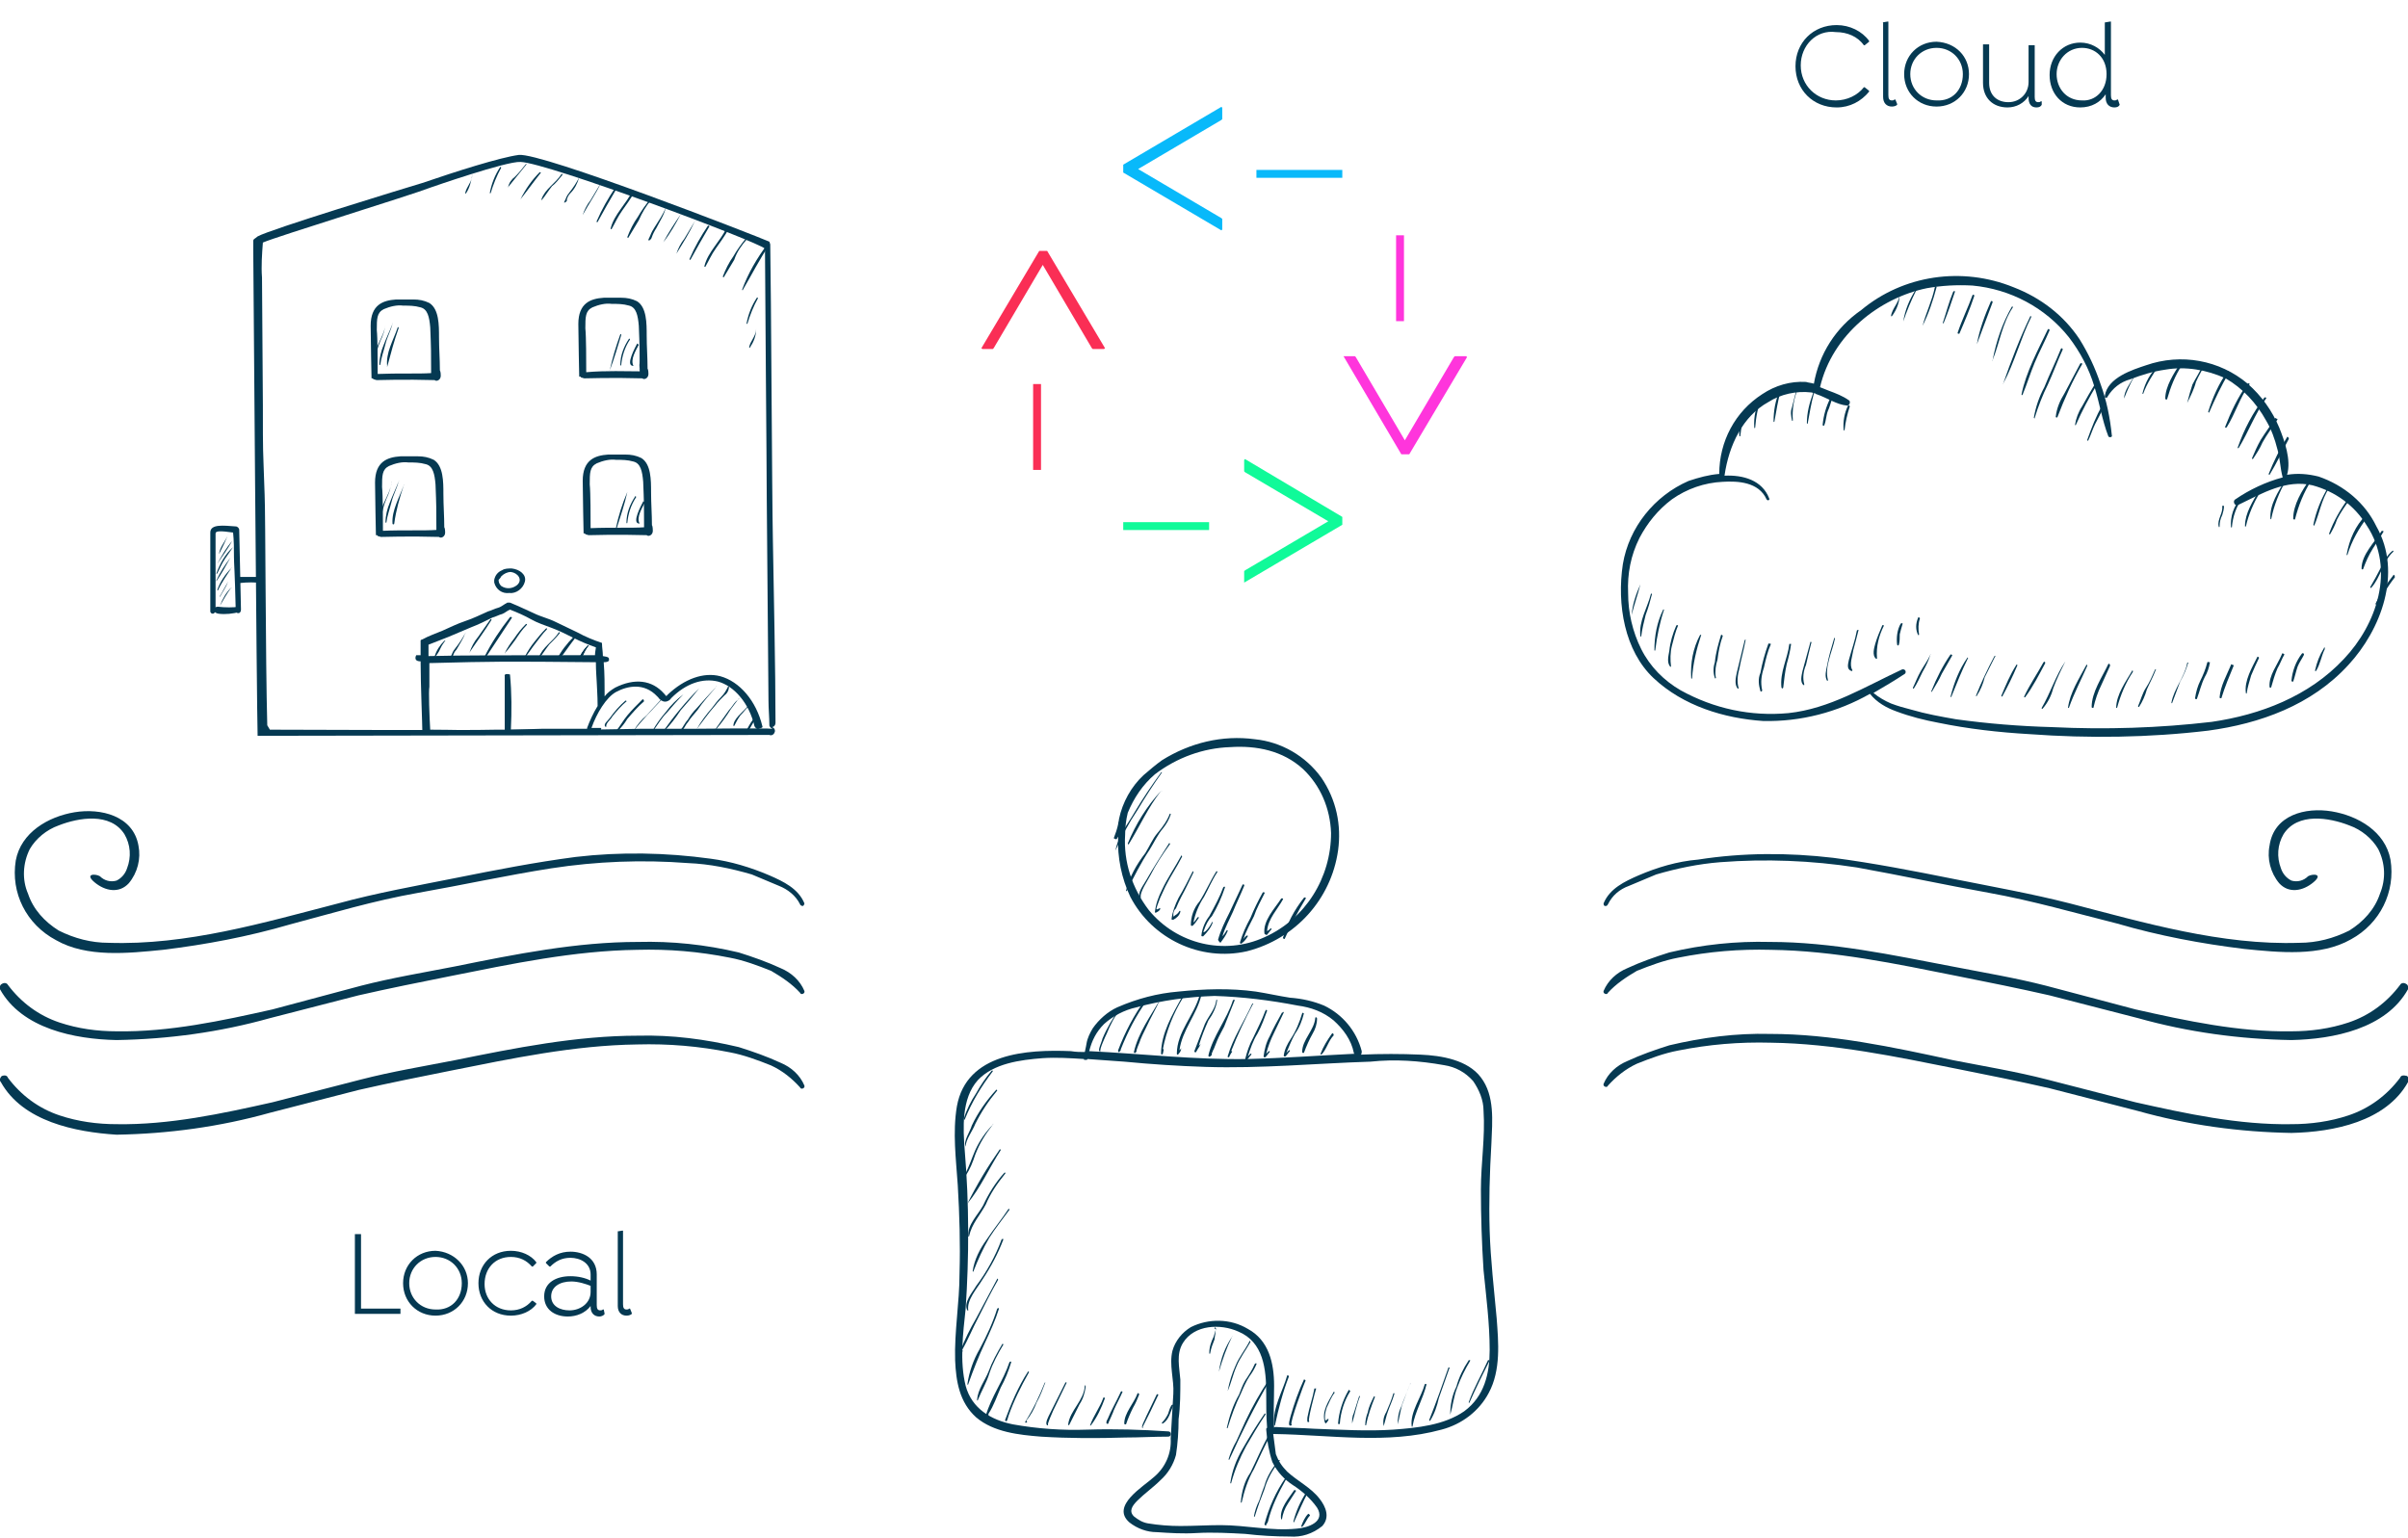 <?xml version="1.0" encoding="utf-8"?>
<!-- Generator: Adobe Illustrator 24.1.3, SVG Export Plug-In . SVG Version: 6.00 Build 0)  -->
<svg version="1.1" id="Calque_1" xmlns="http://www.w3.org/2000/svg" xmlns:xlink="http://www.w3.org/1999/xlink" x="0px" y="0px"
	 viewBox="0 0 274.8 175.5" style="enable-background:new 0 0 274.8 175.5;" xml:space="preserve">
<style type="text/css">
	.st0{fill:#053952;}
	.st1{enable-background:new    ;}
	.st2{fill:#FF35DC;}
	.st3{fill:#FA2E55;}
	.st4{fill:#10FA99;}
	.st5{fill:#08B9FA;}
</style>
<g id="Groupe_2478" transform="translate(-367 -616.538)">
	<g id="Groupe_2419" transform="translate(245 -3903)">
		<g id="Groupe_2280">
			<g id="Groupe_2270" transform="translate(-37 36)">
				<g id="Groupe_1404" transform="translate(159 4576.047)">
					<path id="Tracé_8682" class="st0" d="M91.3,10.7c-0.5-1-1.4-1.7-2.4-2.1l-3.1-1.3C83.4,6.6,81,6.1,78.5,6
						c-5.2-0.4-10.4-0.2-15.6,0.6c-5.1,0.8-10.1,1.9-15.2,2.8S38,11.7,33.1,13c-4.8,1.4-9.6,2.3-14.5,2.9c-4,0.4-8.7,0.9-12.2-1.1
						C3,13,1.2,9.4,1.8,5.7c0.6-3.2,3.7-5,6.7-5.5s6.7,0.4,7.3,3.8c0.3,1.5-0.1,3.1-1.1,4.3c-1.1,1.2-2.7,0.9-3.9-0.1s0.1-1,0.6-0.7
						c0.5,0.5,1.2,0.7,1.9,0.5c0.6-0.3,1-0.8,1.2-1.4c0.5-1.3,0.4-2.7-0.3-3.9c-1.6-2.5-5.2-1.9-7.5-1C5.3,2.2,4.1,3.2,3.4,4.4
						C2.6,6,2.5,7.9,3.2,9.5c0.6,1.8,1.9,3.2,3.5,4.2c1.8,0.9,3.7,1.4,5.7,1.4c8.9,0.3,17.7-2.3,26.2-4.5C43,9.4,47.5,8.6,52,7.7
						s9.1-1.8,13.7-2.4C70.8,4.7,76,4.8,81.1,5.5c2.3,0.3,4.6,1,6.7,1.9c1.6,0.7,3.3,1.5,4,3.2c0,0.1-0.1,0.3-0.2,0.3
						C91.5,10.9,91.3,10.8,91.3,10.7z"/>
					<path id="Tracé_8683" class="st0" d="M0.9,19.9c1.5,2,3.5,3.5,5.9,4.3c2.1,0.7,4.3,1,6.5,1c6,0.1,12-1.2,17.8-2.5L41.2,20
						c3.5-0.9,7.1-1.5,10.7-2.2c6.9-1.4,13.9-2.8,20.9-2.8c3.9-0.1,7.7,0.3,11.5,1.2c1.6,0.5,3.3,1.1,4.8,1.8
						c1.2,0.5,2.2,1.4,2.7,2.6c0.1,0.3-0.4,0.5-0.5,0.2c-0.9-1-2.1-1.8-3.3-2.5c-1.5-0.6-3.1-1.2-4.7-1.5c-3.5-0.7-7-1-10.6-0.9
						c-7.2,0.1-14.3,1.6-21.3,3c-3.5,0.7-7,1.4-10.5,2.2l-10.1,2.6c-5.7,1.6-11.6,2.4-17.5,2.5c-4.8-0.1-10.8-1.3-13.3-5.8
						c-0.1-0.2,0-0.5,0.2-0.6c0,0,0,0,0,0C0.5,19.6,0.8,19.7,0.9,19.9z"/>
					<path id="Tracé_8684" class="st0" d="M0.9,30.5c1.5,2,3.5,3.5,5.9,4.3c2.1,0.7,4.3,1,6.5,1c6,0.1,12-1.2,17.8-2.5l10.1-2.6
						c3.5-0.9,7.1-1.5,10.7-2.2c6.9-1.4,13.9-2.8,20.9-2.8c3.9-0.1,7.7,0.4,11.5,1.3c1.6,0.5,3.3,1.1,4.8,1.8
						c1.2,0.5,2.2,1.4,2.7,2.6c0.1,0.3-0.4,0.5-0.5,0.2c-0.9-1-2-1.9-3.3-2.5c-1.5-0.6-3.1-1.2-4.7-1.5c-3.5-0.7-7-1-10.6-0.9
						c-7.2,0.1-14.3,1.6-21.3,3c-3.5,0.7-7,1.4-10.5,2.2l-10.1,2.6c-5.7,1.6-11.6,2.4-17.5,2.5C8.6,36.7,2.6,35.5,0.1,31
						c-0.2-0.2-0.1-0.5,0.1-0.7c0,0,0,0,0,0C0.5,30.2,0.8,30.2,0.9,30.5z"/>
				</g>
				<g id="Groupe_1413" transform="translate(342 4576.047)">
					<path id="Tracé_8682-2" class="st0" d="M0.5,10.7C1,9.7,1.8,9,2.9,8.6L6,7.3c2.4-0.7,4.8-1.2,7.3-1.4
						c5.2-0.4,10.4-0.2,15.6,0.6C33.9,7.4,39,8.5,44,9.4s9.8,2.3,14.6,3.5c4.8,1.4,9.6,2.3,14.5,2.9c4,0.4,8.7,0.9,12.2-1.1
						c3.3-1.8,5.1-5.4,4.5-9.1c-0.6-3.2-3.7-5-6.7-5.5S76.5,0.5,76,4c-0.3,1.5,0.1,3.1,1.1,4.3c1.1,1.2,2.7,0.9,3.9-0.1
						s-0.1-1-0.6-0.7c-0.5,0.5-1.2,0.7-1.9,0.5c-0.6-0.3-1-0.8-1.2-1.4c-0.5-1.3-0.4-2.7,0.3-3.9c1.6-2.5,5.2-1.9,7.5-1
						c1.4,0.5,2.6,1.5,3.3,2.7c0.8,1.6,0.9,3.4,0.2,5.1c-0.6,1.8-1.9,3.2-3.5,4.2c-1.8,0.9-3.7,1.4-5.7,1.4
						c-8.9,0.3-17.7-2.3-26.2-4.5c-4.3-1.1-8.8-1.9-13.3-2.8s-9.1-1.8-13.7-2.4c-5.1-0.6-10.3-0.6-15.4,0.2C8.4,5.8,6.1,6.5,4,7.4
						C2.4,8.1,0.7,8.9,0,10.6c0,0.1,0,0.3,0.2,0.3C0.3,10.9,0.4,10.9,0.5,10.7C0.5,10.7,0.5,10.7,0.5,10.7z"/>
					<path id="Tracé_8683-2" class="st0" d="M90.9,19.9c-1.5,2-3.5,3.5-5.9,4.3c-2.1,0.7-4.3,1-6.5,1c-6,0.1-12-1.2-17.8-2.5
						L50.5,20c-3.5-0.9-7.1-1.5-10.7-2.2C33,16.5,26,15,19,15c-3.9-0.1-7.7,0.3-11.5,1.2c-1.6,0.5-3.3,1.1-4.8,1.8
						c-1.2,0.5-2.2,1.4-2.7,2.6c-0.1,0.3,0.4,0.5,0.5,0.2c0.9-1,2.1-1.8,3.3-2.5c1.5-0.6,3.1-1.2,4.7-1.5c3.5-0.7,7-1,10.6-0.9
						c7.2,0.1,14.3,1.6,21.3,3c3.5,0.7,7,1.4,10.5,2.2l10.1,2.6c5.7,1.6,11.6,2.4,17.5,2.5c4.8-0.1,10.8-1.3,13.3-5.8
						c0.1-0.2,0-0.5-0.2-0.6c0,0,0,0,0,0C91.3,19.6,91,19.7,90.9,19.9z"/>
					<path id="Tracé_8684-2" class="st0" d="M90.9,30.5c-1.5,2-3.5,3.5-5.9,4.3c-2.1,0.7-4.3,1-6.5,1c-6,0.1-12-1.2-17.8-2.5
						l-10.1-2.6c-3.5-0.9-7.1-1.5-10.7-2.2C33,27,26,25.5,19,25.5c-3.9-0.1-7.7,0.4-11.5,1.3c-1.6,0.5-3.3,1.1-4.8,1.8
						c-1.2,0.5-2.2,1.4-2.7,2.6c-0.1,0.3,0.4,0.5,0.5,0.2c0.9-1,2-1.9,3.3-2.5c1.5-0.6,3.1-1.2,4.7-1.5c3.5-0.7,7-1,10.6-0.9
						c7.2,0.1,14.3,1.6,21.3,3c3.5,0.7,7,1.4,10.5,2.2l10.1,2.6c5.7,1.6,11.6,2.4,17.5,2.5c4.8-0.1,10.8-1.3,13.3-5.8
						c0.2-0.2,0.1-0.5-0.1-0.7c0,0,0,0,0,0C91.3,30.2,91,30.2,90.9,30.5z"/>
				</g>
				<g id="Groupe_1405" transform="translate(268 4567.811)">
					<path id="Tracé_8685" class="st0" d="M18.3,12.8c0.7-1.6,1.5-3.1,2.5-4.6c0.9-1.5,1.8-2.9,2.8-4.3c0,0,0-0.1-0.1,0
						c-1.1,1.5-2.1,3-3,4.5C19.7,9.8,18.6,11.1,18.3,12.8C18.3,12.8,18.3,12.8,18.3,12.8C18.3,12.8,18.3,12.8,18.3,12.8z M23.5,6
						c-1.6,1.7-2.9,3.8-3.8,6c0,0.1,0.1,0.1,0.1,0.1C21.1,10,22,7.9,23.5,6C23.7,6.1,23.6,6,23.5,6L23.5,6z M21.7,13.1
						c-1,1.3-1.8,2.7-2.2,4.3c0,0,0.1,0.1,0.1,0c0.8-1.6,1.6-3.2,2.6-4.7c0.5-0.8,0.9-1.7,1.5-2.4c0.4-0.5,0.7-1,0.9-1.6
						c0,0,0-0.1,0-0.1c0,0-0.1,0-0.1,0c-0.3,0.8-0.8,1.5-1.4,2.2C22.5,11.5,22.2,12.3,21.7,13.1L21.7,13.1z M24.4,12
						c-0.9,1.4-1.8,2.8-2.6,4.2c-0.2,0.4-1.1,1.5-0.7,2c0,0,0.1,0,0.1,0c0,0,0,0,0,0c-0.2-0.6,0.8-2,1.1-2.6
						c0.6-1.2,1.4-2.4,2.2-3.5C24.6,12,24.4,11.9,24.4,12L24.4,12z M22.8,19.8c0,0.1,0,0.1,0.1,0.1c0,0,0,0,0,0
						c0.2-0.1,0.4-0.2,0.5-0.4c0,0,0,0,0-0.1s0,0-0.1,0c-0.6,0.4-0.2-0.3-0.2-0.4c0.1-0.3,0.2-0.5,0.3-0.8c0.2-0.4,0.4-0.9,0.6-1.3
						c0.6-1.2,1.3-2.2,1.9-3.4c0-0.1-0.1-0.2-0.1-0.1c-0.7,1.3-1.6,2.6-2.2,3.9C23.2,18.1,22.9,18.9,22.8,19.8L22.8,19.8z
						 M24.7,20.6c0,0.1,0,0.1,0.1,0.1c0,0,0,0,0.1,0c0.4-0.2,0.7-0.5,0.8-0.9c0,0,0-0.1,0-0.1c0,0-0.1,0-0.1,0
						c-0.1,0.2-0.3,0.4-0.5,0.5c-0.2,0.2-0.2,0.2-0.2-0.1c0-0.3,0.1-0.5,0.3-0.7c0.2-0.5,0.4-0.9,0.6-1.3c0.5-0.9,0.9-1.8,1.4-2.8
						c0-0.1-0.1-0.2-0.1-0.1c-0.5,1-1,2-1.6,3C25.1,19,24.8,19.8,24.7,20.6L24.7,20.6z M26.9,21.3c0,0.1,0.1,0.1,0.1,0.1
						c0,0,0,0,0.1,0c0.3-0.3,0.5-0.6,0.7-0.9c0,0,0-0.1,0-0.1s-0.1,0-0.1,0l0,0c-0.2,0.2-0.3,0.5-0.5,0.6c0.2-1,0.6-2,1.2-2.9
						c0.5-0.9,0.9-1.9,1.5-2.8c0.1-0.1-0.1-0.2-0.1-0.1c-0.7,1.1-1.2,2.3-1.9,3.4C27.2,19.4,26.9,20.4,26.9,21.3L26.9,21.3z
						 M28.1,22.5c0,0.1,0.1,0.1,0.2,0.1c0.5-0.5,0.9-1,1.1-1.6c0,0,0-0.1-0.1,0c-0.2,0.4-0.4,0.7-0.7,1c-0.3,0.2-0.3,0.2-0.2-0.1
						c0.2-0.6,0.5-1.2,0.9-1.6c0.6-1,1.1-2.1,1.5-3.3c0-0.1-0.1-0.1-0.2,0c-0.4,1.1-1,2.2-1.6,3.3C28.6,20.8,28.2,21.6,28.1,22.5
						L28.1,22.5z M30.3,23.3c0.3-0.4,0.6-0.8,0.8-1.3c0,0,0-0.1,0-0.1s-0.1,0-0.1,0c-0.2,0.3-0.3,0.5-0.5,0.7c0.3-1,0.8-1.9,1.2-2.8
						c0.4-1,0.9-2,1.3-3c0-0.1-0.1-0.2-0.2-0.1c-0.5,1.1-1,2.1-1.5,3.2c-0.5,1-1,2-1.3,3.1C30.1,23.2,30.3,23.4,30.3,23.3L30.3,23.3
						z M32.7,23.4c0.3-0.2,0.5-0.5,0.7-0.8c0-0.1,0-0.1-0.1-0.1c-0.2,0.1-0.3,0.3-0.4,0.4c0.3-0.9,0.8-1.8,1.2-2.6
						c0.3-0.9,0.8-1.8,1.2-2.6c0.1-0.1-0.1-0.2-0.2-0.1c-0.5,0.9-1,1.9-1.4,2.9c-0.5,0.9-0.9,1.8-1.2,2.8
						C32.5,23.4,32.6,23.5,32.7,23.4L32.7,23.4z M35.6,22.4c0.2-0.2,0.3-0.4,0.5-0.6c0,0,0-0.1,0-0.1s-0.1,0-0.1,0
						c-0.1,0.1-0.2,0.2-0.4,0.3c0.1-1.4,1.2-2.5,1.8-3.6c0.1-0.1-0.1-0.2-0.2-0.1c-0.7,1.1-2.1,2.5-1.9,4
						C35.4,22.4,35.6,22.5,35.6,22.4L35.6,22.4z M37.6,22.9c0.7-1.6,1.5-3.1,2.4-4.6c0.1-0.1-0.1-0.2-0.2-0.1
						c-1.1,1.4-1.9,2.9-2.4,4.6C37.5,22.9,37.6,22.9,37.6,22.9L37.6,22.9z M16.6,35.7C16.6,35.7,16.6,35.6,16.6,35.7
						c-0.2-0.1,0.6-1.8,0.7-2c0.4-1,0.9-2,1.6-2.8c0,0,0-0.1-0.1-0.1c-0.8,1.1-1.5,2.3-2,3.5C16.8,34.5,16.1,35.9,16.6,35.7
						L16.6,35.7z M21.7,29.8c-1.3,1.8-2.3,3.7-3.1,5.8c0,0,0,0,0,0.1c0,0.1,0,0.1,0.1,0.1c0,0,0.1,0,0.1-0.1l0,0l0.1-0.1
						c0,0,0,0,0-0.1c0,0,0,0,0,0c0.8-2,1.7-3.8,3-5.6C21.8,29.8,21.7,29.7,21.7,29.8L21.7,29.8z M23.4,29.8c-1.1,1.9-2.5,3.8-3,6
						c0,0.1,0,0.1,0.1,0.1c0,0,0.1,0,0.1,0c0-0.1,0.1-0.1,0.1-0.2c0,0,0-0.1,0-0.1c0,0,0,0,0,0c0,0,0,0,0,0c0.1-0.3,0.2-0.6,0.3-0.8
						c0.2-0.6,0.5-1.2,0.8-1.8C22.3,31.9,22.9,30.9,23.4,29.8C23.5,29.8,23.5,29.8,23.4,29.8C23.4,29.8,23.4,29.8,23.4,29.8
						L23.4,29.8z M23.7,36c0,0,0.1-0.4,0.1-0.5c0,0,0-0.1-0.1,0c0.4-2.1,1.2-4.1,2.3-5.9c0-0.1-0.1-0.2-0.1-0.1
						c-1.1,2-2.4,4.2-2.4,6.5C23.5,36.1,23.7,36.1,23.7,36L23.7,36z M25.8,35.4c-0.1,0.1-0.1,0.1-0.2,0.2c0.3-2.3,2-4.1,2.5-6.3
						c0,0,0-0.1-0.1-0.1c0,0-0.1,0-0.1,0.1c-0.6,2.3-2.6,4.2-2.6,6.7c0,0.1,0.1,0.1,0.1,0.1c0,0,0.1,0,0.1-0.1
						C25.7,35.8,25.7,35.8,25.8,35.4C25.9,35.5,25.9,35.4,25.8,35.4C25.8,35.4,25.8,35.4,25.8,35.4L25.8,35.4z M28,34.9
						c-0.1,0.1-0.1,0.1-0.2,0.2c0.3-1,0.7-2,1.1-2.9c0.5-0.7,0.9-1.5,1-2.3c0-0.1-0.1-0.1-0.1,0c-0.1,1-0.9,1.8-1.3,2.7
						c-0.4,1-0.8,2.1-1.2,3.1c0,0.1,0.1,0.2,0.2,0.1C27.7,35.4,27.9,35.2,28,34.9C28.1,35,28.1,34.9,28,34.9
						C28,34.9,28,34.9,28,34.9L28,34.9z M31.9,29.9c0-0.1-0.1-0.1-0.2,0c-0.7,2.2-2.3,4.1-2.8,6.3c0,0.1,0.1,0.2,0.2,0.1
						c0.2-0.1,0.2-0.2,0.2-0.4c0,0,0,0,0,0c0.1-0.1,0.1-0.3,0.2-0.4c0.1-0.3,0.3-0.7,0.4-1c0.2-0.5,0.5-1,0.8-1.6
						C31.1,31.9,31.5,30.9,31.9,29.9L31.9,29.9z M33.9,30.3c-0.9,2-2.2,3.9-2.8,6c0,0.1,0,0.1,0.1,0.1c0,0,0.1,0,0.1-0.1
						c0.1-0.2,0.2-0.4,0.3-0.5c0,0,0-0.1,0-0.1c0,0,0,0-0.1,0l0,0c0.7-1.8,1.6-3.7,2.5-5.4C34.1,30.3,34,30.2,33.9,30.3L33.9,30.3z
						 M35.6,31.1c0-0.1-0.1-0.2-0.2,0c-0.4,1.1-0.9,2-1.4,3.1c-0.4,0.7-0.7,1.6-0.9,2.4c0,0.1,0.1,0.1,0.1,0.1c0,0,0.1,0,0.1,0
						c0.2-0.2,0.3-0.4,0.5-0.6c0,0,0,0,0-0.1s0,0-0.1,0l-0.3,0.3c0.3-0.9,0.6-1.8,1.1-2.6C35,32.8,35.3,31.9,35.6,31.1L35.6,31.1z
						 M37.3,31.3c-0.5,0.9-1,1.8-1.4,2.7c-0.4,0.7-0.6,1.5-0.7,2.3c0,0.1,0.1,0.1,0.1,0.1c0,0,0.1,0,0.1,0c0.2-0.2,0.3-0.4,0.5-0.6
						c0,0,0-0.1,0-0.1c0,0-0.1,0-0.1,0c-0.1,0.1-0.2,0.2-0.3,0.3c0.2-0.8,0.5-1.6,0.9-2.4c0.4-0.8,0.7-1.5,1.1-2.3c0,0,0-0.1,0-0.1
						C37.4,31.3,37.4,31.3,37.3,31.3L37.3,31.3L37.3,31.3z M39.6,31.4c-0.3,1-0.7,2-1.3,2.9c-0.4,0.6-0.7,1.2-0.8,1.9
						c0,0.1,0,0.1,0.1,0.1c0,0,0.1,0,0.1,0c0.2-0.2,0.3-0.4,0.5-0.6c0,0,0,0,0-0.1c0,0,0,0-0.1,0c-0.1,0.1-0.2,0.2-0.3,0.3
						c0.3-0.7,0.6-1.5,1-2.2c0.5-0.7,0.8-1.5,1-2.3C39.7,31.3,39.6,31.3,39.6,31.4L39.6,31.4z M41.1,31.9c-0.1,1.4-1.5,2.5-1.5,3.9
						c0,0,0,0.1,0.1,0.1c0,0,0.1,0,0.1,0c0.3-0.8,0.6-1.5,1-2.2c0.3-0.5,0.5-1.1,0.5-1.7C41.3,31.8,41.1,31.8,41.1,31.9L41.1,31.9z
						 M43,33.7c-0.5,0.7-1,1.5-1.3,2.3c0,0,0,0.1,0.1,0.1c0.6-0.6,0.8-1.6,1.4-2.2C43.2,33.7,43.1,33.6,43,33.7L43,33.7z M1.1,43.5
						c0.8-2,1.9-3.8,3.2-5.5c0,0,0-0.1-0.1-0.1c-0.7,0.8-1.3,1.7-1.8,2.6c-0.6,0.9-1.1,1.9-1.4,2.9C1,43.5,1,43.6,1.1,43.5
						C1,43.6,1.1,43.5,1.1,43.5L1.1,43.5z M1.2,46.6C1.2,46.6,1.2,46.6,1.2,46.6C1.2,46.6,1.2,46.6,1.2,46.6c0-0.8,0.8-1.8,1.1-2.6
						c0.7-1.4,1.5-2.6,2.5-3.8c0,0,0-0.1-0.1-0.1c-1.1,1.2-2.1,2.6-2.8,4.1C1.7,44.9,0.9,46,1.2,46.6L1.2,46.6z M4.3,44.1
						C4.4,44,4.3,43.9,4.3,44.1c-0.8,0.8-1.5,1.8-2,2.9c-0.4,0.9-0.7,1.9-1.2,2.8c0,0,0,0.1,0.1,0.1c0.5-0.7,0.8-1.5,1.1-2.4
						C2.8,46.2,3.5,45.1,4.3,44.1L4.3,44.1z M1.4,53.1C2.9,51.3,3.9,49,5.2,47c0-0.1-0.1-0.1-0.1-0.1C3.7,48.9,2.5,50.9,1.4,53.1
						C1.3,53.1,1.4,53.2,1.4,53.1L1.4,53.1z M1.5,56.8c0,0.1,0.1,0.1,0.1,0c0.3-1.4,1.2-2.3,1.9-3.6C4,52,4.8,50.8,5.7,49.7
						c0.1-0.1,0-0.2-0.1-0.1c-1,1.1-1.8,2.4-2.4,3.7C2.6,54.4,1.4,55.5,1.5,56.8L1.5,56.8z M2,60.8c0,0.1,0.1,0.1,0.1,0
						c0.5-1.3,1.1-2.6,1.8-3.8c0.7-1.1,1.5-2.1,2.3-3.2c0-0.1-0.1-0.1-0.1-0.1c-0.8,1.2-1.7,2.3-2.5,3.5C2.8,58.3,2.2,59.5,2,60.8
						L2,60.8z M5.5,57.2c0-0.1-0.1-0.1-0.2,0c-0.7,1.9-1.7,3.7-2.9,5.3c-0.4,0.7-1.5,1.9-1,2.8c0,0,0.1,0,0.1,0
						c-0.2-1.2,1-2.5,1.6-3.5C4.1,60.3,4.9,58.8,5.5,57.2L5.5,57.2z M0.8,69.8c0.7-1.2,1.2-2.5,1.9-3.8c0.7-1.4,1.4-2.8,2.2-4.2
						c0-0.1-0.1-0.2-0.1-0.1c-0.8,1.5-1.6,3-2.4,4.5c-0.7,1.2-1.3,2.4-1.8,3.7c0,0,0,0.1,0,0.1c0,0,0,0,0.1,0
						C0.9,70,0.9,70,0.8,69.8C0.9,69.8,0.9,69.8,0.8,69.8C0.9,69.8,0.8,69.8,0.8,69.8L0.8,69.8L0.8,69.8z M5,65.1
						c0-0.1-0.1-0.1-0.2,0c-0.5,1.6-1.2,3.1-2,4.6c-0.7,1.2-1.2,2.6-1.4,4c0,0.1,0.1,0.1,0.1,0C2.1,72,2.7,70.5,3.4,69
						C4,67.7,4.6,66.4,5,65.1L5,65.1z M5.5,69.2c0-0.1-0.1-0.1-0.1-0.1c-0.6,1-1.2,2.1-1.6,3.2c-0.4,1-1.2,2-1.3,3.2
						c0,0.1,0.1,0.1,0.1,0c0.4-1,1-2,1.3-3C4.3,71.3,4.9,70.2,5.5,69.2L5.5,69.2z M6.4,71.2c0-0.1-0.1-0.1-0.2,0
						c-0.7,2.1-2.1,4-2.7,6.1c0,0,0,0.1,0.1,0.1c0,0,0,0,0,0c0.2,0,0.2-0.1,0.2-0.2c0,0,0,0,0-0.1c0,0,0,0,0,0c0.6-0.9,1-2.1,1.4-3
						C5.7,73.2,6.1,72.2,6.4,71.2L6.4,71.2z M6.1,77.3L6.1,77.3c0.6-1.7,1.4-3.3,2.3-4.9c0.1-0.1-0.1-0.2-0.1-0.1
						c-1.1,1.7-1.9,3.6-2.6,5.5c0,0.1,0.1,0.2,0.2,0.1C6,77.7,6,77.6,6.1,77.3C6.2,77.3,6.2,77.3,6.1,77.3L6.1,77.3z M10.2,73.6
						c-0.6,1.5-1.3,3-2.2,4.4c0,0,0,0.1,0,0.1L8,78.1c0,0,0.1,0,0.1,0c0.1,0,0.1,0,0.1-0.1c0,0,0-0.1-0.1-0.1
						c0.5-0.6,0.9-1.3,1.2-2.1c0.4-0.7,0.7-1.5,1-2.3C10.4,73.5,10.2,73.5,10.2,73.6L10.2,73.6z M12.6,73.5
						c-0.6,1.2-1.2,2.4-1.8,3.6c-0.1,0.2-0.6,1.1-0.3,1.3c0,0,0.1,0,0.1,0l0,0c0,0,0-0.1,0-0.1c-0.1,0,0.5-1.4,0.6-1.6
						c0.5-1,1-2.1,1.5-3.1C12.8,73.5,12.6,73.5,12.6,73.5L12.6,73.5z M14.8,73.9c-0.1,1.7-1.7,2.8-1.9,4.4c0,0,0,0.1,0.1,0.1
						c0,0,0,0,0,0c0.4-0.8,0.8-1.6,1.2-2.4c0.4-0.6,0.6-1.3,0.7-2C14.9,73.8,14.8,73.8,14.8,73.9L14.8,73.9z M16.9,75.3
						c-0.4,1.1-1.1,2-1.5,3.1c0,0,0,0.1,0.1,0c0.7-0.9,1.2-2,1.6-3.1C17,75.2,16.9,75.2,16.9,75.3L16.9,75.3z M18.9,74.6
						c-0.5,1.1-1.1,2.1-1.5,3.1c-0.1,0.1-0.3,0.7,0.1,0.5c0,0,0,0,0-0.1c0,0,0,0,0,0c0,0,0.6-1.3,0.6-1.4c0.3-0.7,0.7-1.4,1-2.1
						C19.1,74.5,18.9,74.5,18.9,74.6L18.9,74.6z M20.8,74.8c-0.4,1.1-1.5,2.2-1.5,3.4c0,0,0,0.1,0.1,0.1c0,0,0,0,0.1,0
						c0.2-0.6,0.5-1.3,0.8-1.9c0.3-0.5,0.5-1,0.7-1.5C21,74.7,20.8,74.7,20.8,74.8L20.8,74.8z M23,74.9c-0.4,0.8-0.8,1.7-1.2,2.5
						c0,0.1-0.7,1.3-0.4,1.3c0,0,0.1,0,0-0.1c0.1-0.2,0.2-0.4,0.3-0.6c0.2-0.4,0.4-0.8,0.6-1.2c0.3-0.6,0.6-1.3,0.9-1.9
						C23.2,74.9,23,74.8,23,74.9L23,74.9z M24.7,76.1c-0.2,0.3-0.3,0.7-0.4,1c-0.2,0.4-0.4,0.7-0.7,1c0,0,0,0.1,0,0.1c0,0,0,0,0.1,0
						c0.7-0.4,0.9-1.4,1.2-2.1C24.9,76.1,24.8,76,24.7,76.1L24.7,76.1z M37.9,72.7c-0.5,1.8-1.7,3.7-1.5,5.7c0,0,0.1,0.1,0.1,0
						c0.4-1.9,0.9-3.8,1.6-5.6C38,72.7,38,72.7,37.9,72.7C37.9,72.7,37.9,72.7,37.9,72.7L37.9,72.7L37.9,72.7z M39.8,73.2
						c-0.6,1.3-1.1,2.7-1.5,4.1c0,0.1-0.5,1.4,0.1,1.1c0,0,0,0,0-0.1c0,0,0,0,0,0c-0.3,0,1.5-4.9,1.6-5
						C39.9,73.2,39.8,73.1,39.8,73.2L39.8,73.2z M41,74.2c-0.2,1.1-0.6,2.2-0.8,3.3c0,0.2-0.1,0.7,0.2,0.5c0,0,0,0,0-0.1
						c0,0,0,0,0,0c-0.2,0,0.7-3.4,0.8-3.7C41.1,74.2,41,74.2,41,74.2L41,74.2z M43.2,74.6c-0.6,1.1-1.4,2.2-1,3.5
						c0,0,0.1,0.1,0.1,0.1c0,0,0,0,0,0c0.1-0.1,0.2-0.2,0.3-0.4c0,0,0,0,0-0.1s0,0-0.1,0c-0.3,0.3-0.3,0.1-0.3-0.3
						c0-0.3,0.1-0.7,0.2-1c0.3-0.6,0.5-1.2,0.9-1.7C43.3,74.6,43.2,74.5,43.2,74.6L43.2,74.6z M44.9,74.4c-0.7,1.2-1.1,2.5-1.2,3.8
						c0,0.1,0.2,0.1,0.2,0c0.1-1.3,0.5-2.6,1.2-3.7C45,74.4,44.9,74.3,44.9,74.4L44.9,74.4z M46.1,75.1c-0.2,0.6-0.4,1.3-0.6,1.9
						c-0.2,0.4-0.2,0.8-0.2,1.2c0,0,0,0,0,0c0,0,0,0,0,0c0.3-1,0.5-2.1,0.9-3.1C46.2,75.1,46.1,75,46.1,75.1L46.1,75.1z M47.8,75.1
						c-0.3,0.6-0.6,1.2-0.7,1.8c-0.2,0.5-0.3,1-0.3,1.5c0,0,0,0,0.1,0c0,0,0,0,0,0c0.2-1.1,0.6-2.2,1-3.2
						C47.9,75.1,47.9,75.1,47.8,75.1C47.8,75,47.8,75.1,47.8,75.1L47.8,75.1z M50,74.8c-0.2,0.7-0.5,1.4-0.8,2.1
						c-0.3,0.5-0.4,1-0.3,1.6c0,0,0,0,0,0c0,0,0,0,0,0c0.2-0.6,0.3-1.2,0.5-1.7c0.2-0.6,0.5-1.2,0.7-1.9C50.2,74.7,50,74.7,50,74.8
						L50,74.8z M51.9,73.7c-0.3,0.9-0.7,1.7-1,2.6c-0.3,0.6-0.4,1.3-0.4,2c0,0,0,0,0,0c0,0,0,0,0,0c0.2-0.7,0.3-1.5,0.5-2.2
						c0.3-0.8,0.6-1.6,0.9-2.4C52.1,73.7,51.9,73.6,51.9,73.7L51.9,73.7z M53.6,73.7c-0.4,1.5-1.7,3.2-1.5,4.8c0,0.1,0.1,0.1,0.1,0
						c0.3-1.7,1.2-3.1,1.6-4.8C53.7,73.7,53.7,73.7,53.6,73.7C53.6,73.7,53.6,73.7,53.6,73.7L53.6,73.7L53.6,73.7z M56.3,71.8
						c-0.7,2-1.4,4-2.2,6c0,0,0,0.1,0.1,0.1c0.5-0.8,0.8-1.7,1-2.6c0.4-1.1,0.8-2.3,1.2-3.4C56.5,71.8,56.4,71.8,56.3,71.8
						L56.3,71.8z M58.6,71c-0.6,0.9-1.1,1.9-1.4,3c-0.5,1-0.7,2.1-0.7,3.2c0,0,0,0,0,0c0,0,0,0,0,0c0.3-1,0.4-2.1,0.8-3.1
						c0.4-1.1,0.9-2.1,1.5-3.1C58.7,71,58.6,70.9,58.6,71L58.6,71z M60.8,71c-0.7,1.6-1.6,3.1-2.2,4.8c0,0,0.1,0.1,0.1,0
						c0.7-1.6,1.5-3.2,2.3-4.8C60.9,71,60.8,70.9,60.8,71L60.8,71z M29.7,67.2l-0.1,0.1c0,0,0,0.1,0,0.1c0.1,0,0.1,0,0.2-0.1
						c0,0-0.3,1-0.3,1c-0.3,0.6-0.5,1.2-0.5,1.9c0,0,0.1,0.1,0.1,0c0.1-0.6,0.3-1.1,0.5-1.6C29.6,68.3,29.8,67.8,29.7,67.2
						C29.8,67.2,29.8,67.2,29.7,67.2C29.7,67.2,29.7,67.2,29.7,67.2L29.7,67.2z M31.6,68.3c-0.8,1.2-1.3,2.5-1.5,4c0,0,0,0,0,0
						c0,0,0,0,0,0C30.5,70.9,31,69.5,31.6,68.3C31.7,68.3,31.7,68.2,31.6,68.3C31.6,68.2,31.6,68.2,31.6,68.3L31.6,68.3z M31.1,74.5
						c0.4-0.9,0.6-1.9,1-2.8c0.4-1,1.1-1.9,1.6-2.8c0-0.1-0.1-0.2-0.1-0.1c-0.5,1-1.2,1.8-1.6,2.8C31.6,72.5,31.3,73.4,31.1,74.5
						C31.1,74.5,31.1,74.5,31.1,74.5L31.1,74.5z M33.6,72.8c0.3-0.4,0.6-0.9,0.8-1.4c0-0.1-0.1-0.1-0.2,0c-0.3,0.7-0.7,1.3-1.1,1.9
						c-0.3,0.5-0.5,1.1-0.7,1.6c-0.7,1.2-1.1,2.5-1.4,3.8c0,0,0.1,0.1,0.1,0c0.4-1.3,0.9-2.7,1.5-3.9C32.9,74.1,33.2,73.4,33.6,72.8
						L33.6,72.8z M35.8,73.2c-1,1.5-1.9,3.1-2.7,4.8c-0.3,0.7-0.7,1.5-1,2.2c-0.4,0.7-0.7,1.4-0.9,2.1c0,0,0.1,0.1,0.1,0
						c1.4-3.1,2.9-6.1,4.6-9C36,73.2,35.9,73.1,35.8,73.2L35.8,73.2z M35.4,77.2c0.1-0.1-0.1-0.2-0.1-0.1c-0.9,1.3-1.7,2.6-2.5,4
						c-0.7,1.2-1.2,2.5-1.4,3.9c0,0,0.1,0.1,0.1,0c0.4-1.5,1-2.9,1.7-4.2C33.9,79.6,34.6,78.4,35.4,77.2L35.4,77.2z M35.8,79.5
						c-0.8,1.4-1.4,2.9-2.1,4.3c-0.7,1-1,2.2-1.1,3.4c0,0,0.1,0.1,0.1,0c0.3-1.3,0.7-2.6,1.4-3.8c0.6-1.3,1.2-2.6,1.9-3.9
						C36,79.5,35.9,79.5,35.8,79.5L35.8,79.5z M37,82.5c0.1-0.1,0-0.2-0.1-0.1c-0.7,0.9-1.3,1.8-1.6,2.9c-0.2,0.5-0.4,1.1-0.6,1.7
						c-0.3,0.6-0.5,1.2-0.6,1.8c0,0,0.1,0.1,0.1,0c0.3-1,0.7-2.1,1.1-3.1C35.6,84.6,36.2,83.5,37,82.5L37,82.5z M37.8,84.5
						c0.1-0.1-0.1-0.2-0.1-0.1c-1.1,1.6-1.9,3.4-2.4,5.3c0,0.1,0.2,0.2,0.2,0.1c0-0.1,0-0.1,0.1-0.2c0,0,0,0,0.1-0.2c0,0,0,0,0,0
						C36.1,87.7,36.9,86.1,37.8,84.5L37.8,84.5z M38.7,85.8c-0.6,0.9-1.7,2.1-1.5,3.3c0,0.1,0.1,0,0.1,0c0.1-0.6,0.3-1.2,0.7-1.8
						c0.3-0.5,0.6-0.9,0.9-1.4C38.9,85.8,38.8,85.8,38.7,85.8L38.7,85.8z M40.1,86c-0.7,1.1-1.2,2.2-1.5,3.4c0,0.1,0.1,0.1,0.1,0
						c0.5-1.1,1-2.3,1.6-3.4C40.3,86,40.1,85.9,40.1,86L40.1,86z M40.3,88.5c-0.4,0.4-0.6,0.9-0.8,1.4c0,0,0,0.1,0.1,0.1
						c0.4-0.4,0.5-0.9,0.9-1.3C40.5,88.6,40.3,88.5,40.3,88.5L40.3,88.5z"/>
					<path id="Tracé_8686" class="st0" d="M61.8,66.2c-0.3-3.3-0.7-6.7-0.8-10c-0.1-3.3,0-6.6,0.2-10c0.1-2.5,0.4-5.4-1.2-7.5
						c-1.5-2-4.5-2.5-6.9-2.6c-2.2-0.1-4.5-0.1-6.8,0c0.1-0.1,0.1-0.2,0.1-0.4c-0.6-2.3-2.2-4.2-4.3-5.2c-1.2-0.5-2.5-0.8-3.9-0.9
						c-1.3-0.2-2.6-0.5-3.9-0.7c-2.9-0.4-5.9-0.3-8.8,0c-2.4,0.2-4.7,0.8-7,1.8c-1.1,0.5-2.1,1.4-2.8,2.4c-0.3,0.5-0.6,1.1-0.7,1.7
						c0,0.1-0.1,0.5-0.2,1c-0.5,0-1,0-1.6-0.1c-5-0.2-11.9,0.2-13,6.3c-0.5,3-0.1,6,0.1,9c0.2,3.4,0.3,6.7,0.2,10.1
						C0.5,64.4-0.1,67.7,0,71c0.1,2.4,0.5,4.8,2.4,6.5c2,1.7,4.9,2,7.4,2.2c3.2,0.2,6.4,0.2,9.6,0.1c1.6,0,3.3-0.1,4.9-0.1
						c0.2,0,0.3-0.1,0.3-0.3s-0.1-0.3-0.3-0.3c-3-0.2-6.1-0.3-9.2-0.2c-2.9,0.1-5.7-0.1-8.5-0.6c-2.5-0.5-4.7-1.8-5.4-4.4
						c-0.7-2.8-0.3-6,0-8.8c0.4-6,0.4-12-0.1-18c-0.2-2.6-0.4-6,1.5-8.1c1.8-1.9,4.8-2.3,7.4-2.5c1.6-0.1,3.1,0,4.7,0.1
						c0,0.1,0,0.1,0.1,0.1l0.1,0c0.1,0,0.2,0,0.2-0.1c1.4,0.1,2.8,0.2,4.2,0.3c3.1,0.3,6.2,0.5,9.3,0.6c6.3,0.2,12.5-0.4,18.8-0.6
						c2.8-0.3,5.6-0.1,8.4,0.4c1.3,0.2,2.4,0.8,3.3,1.8c0.7,1,1.2,2.2,1.2,3.4c0.2,3-0.3,6-0.3,9c0,3.1,0.1,6.1,0.3,9.2
						c0.3,3,0.7,6.1,0.7,9.1c0,2.7-0.6,5.3-2.9,7c-2.3,1.6-5.4,1.9-8.1,2.1c-3,0.2-6,0-9-0.1c-1.5-0.1-2.9-0.1-4.4-0.2
						c-0.1,0-0.2,0-0.2,0.1c-0.1-1.6,0-3.2,0-4.8c0-2.6-0.6-5.2-3-6.5c-2-1.2-4.5-1.2-6.5-0.2c-1,0.6-1.8,1.6-2.1,2.7
						c-0.4,1.6,0.2,3.3,0.1,4.9c-0.1,1.7-0.2,3.4-0.3,5.1c0.1,1.7-0.6,3.3-1.9,4.4c-1.2,1.1-5,3.3-2.8,5.2c0.9,0.7,2,1.1,3.1,1.1
						c1.5,0.1,3,0.2,4.6,0.1c1.8-0.1,3.7,0,5.5,0.1c1.7,0.2,3.4,0.3,5.1,0.3c1.3,0.1,2.6-0.3,3.7-1.2c0.9-1,0.4-2.2-0.3-3.1
						c-1-1.3-2.5-2-3.7-3.1c-0.6-0.6-1-1.2-1.3-2c-0.1-0.8-0.2-1.5-0.3-2.3c0.1,0,0.1,0,0.2,0c6.3,0.1,12.8,1.2,19-0.5
						c2.3-0.6,4.3-2.1,5.4-4.2C62.3,72.1,62,68.9,61.8,66.2z M33.4,36.6c-6.1,0.1-12-0.6-18.1-0.9c0.3-1.2,0.8-2.2,1.7-3.1
						c1-0.9,2.3-1.6,3.7-1.9c2.9-0.8,5.9-1.2,8.9-1.3c3.2,0.1,6.4,0.5,9.5,1.1c1.5,0.2,2.9,0.7,4.1,1.7c1.1,1,2,2.2,2.3,3.7
						c0,0,0,0.1,0.1,0.1C41.5,36.2,37.5,36.5,33.4,36.6z M38.5,85.2c1.1,0.7,2.1,1.6,2.8,2.6c1,1.6-1,2.3-2.3,2.4
						c-2.9,0.3-5.8-0.4-8.7-0.4c-1.5,0-3.1,0.1-4.6,0.1c-1.2,0-2.5-0.1-3.7-0.3c-0.6-0.1-1.1-0.4-1.6-0.8c-0.6-0.6-0.2-1.2,0.4-1.8
						c0.8-0.8,1.8-1.5,2.6-2.3c0.9-0.8,1.5-1.8,1.8-2.9c0.2-1.3,0.3-2.7,0.3-4.1c0.2-1.5,0.2-3,0.2-4.5c-0.1-1.4-0.5-2.9,0.3-4.2
						c1.3-2.1,4.3-2.2,6.3-1.3c2.9,1.2,3.2,4.3,3.2,7.1c0,1.3,0,2.6,0.1,3.9c-0.1,0-0.1,0.1-0.1,0.2c0.1,1.3,0.3,2.5,0.7,3.7
						C36.8,83.8,37.6,84.6,38.5,85.2L38.5,85.2z M18.5,11.4c0-0.1,0.1-0.1,0.1-0.2C18.5,13.6,19,16,20,18.1c2.5,4.8,8,7.4,13.3,6.2
						c5.5-1.4,9.6-5.9,10.4-11.5c0.4-2.9-0.2-5.8-1.9-8.3c-1.8-2.5-4.6-4.1-7.6-4.4c-3.7-0.5-7.4,0.4-10.6,2.4
						c-0.7,0.5-1.4,1.1-2.1,1.7c-1.4,1.3-2.4,3.1-2.8,5c0,0.2-0.1,0.4-0.1,0.6c-0.1,0.5-0.3,1.1-0.5,1.6
						C18.3,11.5,18.4,11.6,18.5,11.4L18.5,11.4z M19.4,11c0-0.8,0.1-1.7,0.3-2.5c0.7-1.7,1.7-3.2,3.1-4.4c2.5-1.9,5.5-3,8.6-3.1
						c3-0.2,6,0.4,8.3,2.5c2,1.9,3.1,4.5,3.2,7.3c0,5.1-2.9,9.8-7.6,11.9c-4.6,2.1-10,0.8-13.2-3.1C20.2,17.1,19.2,14.1,19.4,11
						L19.4,11z"/>
				</g>
				<g id="cloud" transform="translate(344 4514.93)">
					<path id="Tracé_263" class="st0" d="M31.8,2.1C31.8,2,31.7,2,31.8,2.1c0,1-0.9,1.7-1,2.6c0,0,0,0,0.1,0c0,0,0,0,0,0
						C31.5,3.9,31.8,3,31.8,2.1z M33.6,1.7c-0.7,1.1-1.2,2.3-1.4,3.6c0,0,0,0,0,0c0,0,0,0,0,0c0.4-1.2,0.9-2.4,1.5-3.6
						C33.8,1.7,33.7,1.6,33.6,1.7L33.6,1.7z M34.4,5.8c0.7-1.4,1.2-2.9,1.6-4.4c0,0,0-0.1-0.1-0.1c0,0-0.1,0-0.1,0.1
						C35.5,2.9,34.8,4.3,34.4,5.8C34.3,5.8,34.4,5.8,34.4,5.8L34.4,5.8z M36.8,5.5c0.5-1.2,0.9-2.4,1.3-3.6c0-0.1-0.1-0.1-0.2,0
						c-0.5,1.2-0.8,2.4-1.2,3.6C36.7,5.5,36.7,5.5,36.8,5.5C36.7,5.5,36.8,5.5,36.8,5.5L36.8,5.5z M40.1,2.3
						c-0.5,1.4-1.2,2.8-1.7,4.3c0,0,0,0.1,0.1,0.1c0,0,0,0,0.1,0c0.6-1.4,1.2-2.8,1.7-4.3C40.3,2.2,40.2,2.2,40.1,2.3L40.1,2.3z
						 M40.6,7.9c0.6-1.6,1.2-3.2,1.8-4.8c0-0.1-0.1-0.2-0.2-0.1C41.5,4.6,40.9,6.2,40.6,7.9C40.5,7.9,40.5,7.9,40.6,7.9
						C40.6,8,40.6,7.9,40.6,7.9L40.6,7.9z M42.4,9.7c0.8-2,1.1-4.2,2.3-6c0,0,0-0.1,0-0.1c0,0-0.1,0-0.1,0
						C43.5,5.5,42.8,7.6,42.4,9.7C42.3,9.7,42.3,9.8,42.4,9.7C42.3,9.8,42.4,9.8,42.4,9.7L42.4,9.7L42.4,9.7z M43.6,12.4
						c1.3-2.4,2-5.2,3.2-7.6c0-0.1-0.1-0.2-0.1-0.1c-1.2,2.5-2.2,5.1-3.1,7.7C43.5,12.4,43.5,12.5,43.6,12.4
						C43.6,12.5,43.6,12.5,43.6,12.4L43.6,12.4z M48.9,6.3c0-0.1-0.1-0.2-0.2-0.1c-1.1,2.3-2.5,4.9-3,7.4c0,0,0,0.1,0,0.1
						c0,0,0.1,0,0.1,0c0.5-1.2,0.9-2.5,1.4-3.7S48.4,7.5,48.9,6.3L48.9,6.3z M47.1,16.3C47.1,16.4,47.1,16.4,47.1,16.3
						c0.1,0.1,0.1,0.1,0.1,0c0.4-1.3,0.9-2.6,1.5-3.8c0.6-1.3,1.1-2.7,1.7-4c0-0.1-0.1-0.2-0.2-0.1c-0.6,1.5-1.3,2.9-1.9,4.4
						C47.7,13.9,47.3,15.1,47.1,16.3z M49.8,16.2c0.8-2.1,1.7-4.1,2.8-6c0.1-0.1-0.1-0.2-0.2-0.1c-0.6,1.1-1.2,2.3-1.8,3.4
						c-0.5,0.8-0.9,1.7-1,2.7C49.7,16.3,49.7,16.3,49.8,16.2C49.8,16.3,49.8,16.3,49.8,16.2L49.8,16.2z M51.8,17.1
						C51.8,17.2,51.8,17.2,51.8,17.1c0.1,0.1,0.1,0,0.1,0c0.7-1.6,1.5-3.1,2.4-4.6c0-0.1,0-0.1-0.1-0.1c0,0-0.1,0-0.1,0
						c-0.5,0.8-1,1.7-1.5,2.6C52.2,15.6,51.9,16.4,51.8,17.1z M55.1,15c0.1-0.1-0.1-0.2-0.2-0.1c-0.7,1.2-1.2,2.5-1.7,3.9
						c0,0,0,0.1,0,0.1c0,0,0.1,0,0.1,0c0.3-0.6,0.5-1.3,0.8-1.9S54.8,15.7,55.1,15L55.1,15z M58.5,11.6c-0.4,0.8-1.1,1.6-1.1,2.5
						c0,0,0,0,0,0c0,0,0,0,0,0c0.3-0.8,0.7-1.7,1.1-2.4C58.6,11.6,58.5,11.5,58.5,11.6L58.5,11.6z M61.4,10.3c-1,0.8-1.6,2-1.9,3.2
						c0,0.1,0.1,0.1,0.1,0C60,12.4,60.7,11.3,61.4,10.3C61.5,10.4,61.4,10.3,61.4,10.3L61.4,10.3z M63.8,10.1
						c-0.7,1.1-1.7,2.6-1.7,4c0,0,0,0.1,0.1,0.1c0,0,0,0,0.1,0c0.4-1.4,0.9-2.7,1.7-3.9C64,10.1,63.9,10,63.8,10.1L63.8,10.1z
						 M64.6,14.6c0.4-0.8,0.8-1.6,1-2.4c0.3-0.7,0.7-1.3,1-2c0-0.1-0.1-0.1-0.2,0c-0.3,0.8-0.8,1.5-1.2,2.3
						C65,13.1,64.8,13.8,64.6,14.6C64.5,14.6,64.6,14.6,64.6,14.6L64.6,14.6z M69.2,11c-1,1.4-1.7,3-2.2,4.6c0,0.1,0.1,0.1,0.1,0.1
						c0.7-1.6,1.4-3.1,2.3-4.6C69.4,11,69.3,10.9,69.2,11L69.2,11z M69.1,17.4c1-1.6,1.5-3.4,2.6-4.9c0.1-0.1-0.1-0.2-0.2-0.1
						c-1.1,1.5-1.9,3.2-2.6,5C69,17.4,69,17.4,69.1,17.4C69.1,17.4,69.1,17.4,69.1,17.4L69.1,17.4z M70.5,19.7
						c1.1-1.8,1.8-3.8,3.1-5.6c0.1-0.1-0.1-0.2-0.2-0.1c-1.3,1.7-2.3,3.6-3,5.6C70.3,19.8,70.4,19.8,70.5,19.7L70.5,19.7z
						 M74.6,16.4c-0.5,0.8-1.1,1.6-1.6,2.4c-0.4,0.7-0.7,1.4-1,2.1c0,0.1,0,0.1,0.1,0.1c0.4-0.6,0.8-1.2,1.1-1.9
						c0.5-0.9,1.1-1.7,1.7-2.6c0-0.1,0-0.1-0.1-0.1C74.7,16.3,74.6,16.3,74.6,16.4L74.6,16.4z M76,18.5c-0.8,1.3-1.5,2.7-2.1,4.2
						c0,0.1,0.1,0.1,0.1,0.1c0.8-1.3,1.5-2.8,2.2-4.1C76.2,18.5,76,18.4,76,18.5L76,18.5z M14.2,15.3c-0.6,0.9-0.8,2-0.7,3.1
						c0,0,0,0,0.1,0c0,0,0,0,0,0c0.1-1,0.3-2.1,0.7-3C14.3,15.3,14.3,15.3,14.2,15.3C14.3,15.3,14.2,15.3,14.2,15.3L14.2,15.3z
						 M16,13.8c-0.6,1.1-0.9,2.4-0.8,3.6c0,0.1,0.1,0.1,0.1,0c0.1-1.2,0.3-2.4,0.8-3.6C16.1,13.9,16.1,13.8,16,13.8
						C16,13.8,16,13.8,16,13.8z M18.1,13.2c-0.5,1.1-0.7,2.3-0.7,3.5c0,0.1,0.1,0.1,0.1,0c0.2-1.2,0.4-2.3,0.7-3.5
						C18.3,13.2,18.2,13.1,18.1,13.2C18.2,13.1,18.1,13.1,18.1,13.2L18.1,13.2z M20.1,12.8c-0.2,0.7-0.4,1.5-0.6,2.3
						c-0.2,0.5-0.1,1,0,1.5c0,0.1,0.1,0,0.1,0c-0.1-1.2,0.1-2.5,0.6-3.7C20.3,12.8,20.3,12.8,20.1,12.8
						C20.2,12.8,20.1,12.8,20.1,12.8L20.1,12.8z M21.9,13.5c-0.4,1.1-0.7,2.2-0.7,3.4c0,0.1,0.1,0.1,0.1,0c0.2-1.1,0.4-2.3,0.7-3.4
						C22.1,13.4,21.9,13.4,21.9,13.5L21.9,13.5z M24.1,14.1c0-0.1-0.1-0.2-0.2-0.1c-0.5,1-0.8,2-0.9,3.1c0,0,0,0.1,0.1,0.1
						c0,0,0.1,0,0.1-0.1c0.2-0.5,0.2-1.1,0.4-1.6C23.8,15.1,23.9,14.6,24.1,14.1L24.1,14.1z M25.9,14.9c-0.4,0.8-0.6,1.8-0.5,2.8
						c0,0,0.1,0.1,0.1,0c0,0,0,0,0,0c0.1-0.9,0.3-1.8,0.6-2.7C26.1,14.9,25.9,14.8,25.9,14.9L25.9,14.9z M2.2,35.3
						c-0.5,1.1-0.9,2.3-1,3.5c0,0,0,0,0,0c0,0,0,0,0,0C1.5,37.6,1.9,36.5,2.2,35.3C2.3,35.3,2.3,35.3,2.2,35.3
						C2.2,35.3,2.2,35.3,2.2,35.3z M3.4,36.4C3,38,2,39.5,2.2,41.2c0,0.1,0.1,0.1,0.1,0c0.1-0.8,0.3-1.6,0.5-2.4
						c0.3-0.8,0.5-1.5,0.7-2.3C3.6,36.4,3.4,36.3,3.4,36.4L3.4,36.4z M4.8,38.2c-0.7,1.4-1,3-1,4.6c0,0.1,0.1,0.1,0.1,0
						c0.2-1.6,0.5-3.1,1-4.6C4.9,38.2,4.8,38.1,4.8,38.2L4.8,38.2z M6.3,40c-0.4,0.9-0.7,1.9-0.8,2.9c-0.1,0.6-0.3,1.3,0.1,1.8
						c0,0,0.1,0,0.1,0c-0.1-0.8-0.1-1.6,0.1-2.4c0.2-0.8,0.4-1.6,0.7-2.3C6.5,40,6.4,39.9,6.3,40L6.3,40z M9,41.1
						c-0.8,1.5-1.1,3.2-1,4.9c0,0.1,0.1,0.1,0.1,0c0.1-1.6,0.5-3.3,1-4.8C9.2,41.1,9.1,41,9,41.1L9,41.1z M11.4,41.1
						c-0.3,1-0.6,2-0.7,3.1c-0.2,0.6-0.2,1.2,0,1.8c0,0.1,0.2,0,0.1-0.1c-0.1-0.7,0-1.4,0.2-2c0.1-0.9,0.3-1.9,0.6-2.7
						C11.6,41.1,11.4,41,11.4,41.1L11.4,41.1z M14.1,41.7c-0.3,1.2-0.6,2.5-0.9,3.7c-0.1,0.5-0.3,1.3,0.1,1.8c0,0,0.1,0,0.1,0
						c0,0,0,0,0-0.1c-0.2-0.7-0.1-1.5,0.1-2.2c0.2-1.1,0.5-2.1,0.7-3.2C14.3,41.6,14.1,41.6,14.1,41.7L14.1,41.7z M16.8,42.1
						c-0.4,1.1-0.7,2.2-0.9,3.3c-0.3,0.7-0.2,1.4,0,2.1c0.1,0.1,0.2,0,0.2-0.1c-0.2-0.9-0.1-1.7,0.2-2.6c0.2-0.9,0.4-1.8,0.8-2.7
						C17,42.1,16.8,42,16.8,42.1L16.8,42.1z M19.2,42.1c-0.2,1.7-1.1,3.2-0.9,5c0,0,0.1,0.1,0.1,0.1c0,0,0,0,0.1-0.1
						c0.1-0.9,0.2-1.8,0.4-2.7c0.2-0.7,0.4-1.5,0.5-2.3C19.4,42.1,19.3,42.1,19.2,42.1L19.2,42.1z M21.6,41.9
						c-0.3,1.1-0.6,2.2-0.9,3.3c-0.1,0.5-0.3,1.2,0.1,1.6c0,0,0.1,0,0.1,0c0,0,0-0.1,0-0.1c-0.2-0.7-0.1-1.5,0.2-2.2
						c0.2-0.9,0.4-1.7,0.6-2.5C21.8,41.9,21.6,41.8,21.6,41.9L21.6,41.9z M24.3,41.5c-0.3,1-0.6,2-0.8,3.1c-0.1,0.5-0.3,1.2,0,1.7
						c0,0,0.1,0,0.1,0c0,0,0,0,0-0.1c-0.4-1.5,0.5-3.2,0.8-4.7c0,0,0-0.1-0.1-0.1C24.4,41.4,24.3,41.4,24.3,41.5L24.3,41.5
						L24.3,41.5z M26.9,40.6c-0.2,1.1-0.6,2.2-0.9,3.3c-0.1,0.5-0.3,1.1,0.3,1.3c0,0,0.1,0,0.1-0.1c0,0,0,0,0,0
						c-0.4-0.6,0-1.6,0.1-2.3c0.2-0.7,0.4-1.5,0.6-2.3C27.1,40.5,26.9,40.5,26.9,40.6L26.9,40.6z M29.8,40c-0.3,0.7-0.6,1.4-0.8,2.1
						c-0.1,0.4-0.4,1.3,0.1,1.7c0,0,0.1,0,0.1,0c0,0,0,0,0-0.1c-0.1-1.3,0.2-2.5,0.8-3.7C30,40,29.8,39.9,29.8,40L29.8,40z
						 M31.9,39.8c-0.4,0.7-0.5,1.6-0.4,2.4c0,0,0.1,0.1,0.1,0.1c0,0,0,0,0.1-0.1c0.1-0.4,0.1-0.8,0.1-1.2c0.1-0.4,0.2-0.8,0.3-1.1
						C32.2,39.7,32,39.7,31.9,39.8L31.9,39.8z M33.9,41.1C33.9,41.1,33.9,41.1,33.9,41.1c0.1,0,0.1,0,0.1-0.1
						c-0.1-0.6-0.1-1.2,0.1-1.8c0-0.1-0.2-0.2-0.2-0.1C33.6,39.8,33.6,40.5,33.9,41.1L33.9,41.1z M68.6,27.4c0.1-0.3,0.2-0.7,0.2-1
						c0-0.1-0.2-0.1-0.2,0c0.1,0.8-0.6,1.5-0.4,2.3c0,0.1,0.1,0.1,0.1,0C68.3,28.2,68.4,27.8,68.6,27.4L68.6,27.4z M70.8,25.4
						c-0.9,0.9-1.3,2.2-1.2,3.4c0,0,0.1,0,0.1,0c0.1-1.2,0.5-2.4,1.2-3.3C71,25.4,70.9,25.3,70.8,25.4L70.8,25.4z M72.8,24.6
						c-0.7,1.2-1.6,2.6-1.6,4c0,0,0,0.1,0,0.1c0,0,0.1,0,0.1,0c0.3-1.4,0.9-2.7,1.6-3.9C73,24.6,72.9,24.5,72.8,24.6L72.8,24.6z
						 M75.8,23.4c-0.8,1.3-1.8,2.8-1.7,4.4c0,0.1,0.1,0.1,0.1,0c0.3-1.5,0.9-3,1.7-4.4C75.9,23.4,75.8,23.4,75.8,23.4
						C75.8,23.4,75.8,23.4,75.8,23.4L75.8,23.4z M78.6,23.3c-0.9,1.3-1.9,2.9-1.9,4.5c0,0,0,0.1,0.1,0.1c0,0,0.1,0,0.1,0
						c0.4-1.6,1-3.1,1.9-4.5C78.8,23.2,78.6,23.2,78.6,23.3L78.6,23.3z M80.7,24.2c-0.8,1.3-1.4,2.8-1.7,4.3c0,0.1,0.1,0.1,0.1,0.1
						c0.6-1.4,0.8-2.9,1.7-4.3C80.9,24.1,80.7,24.1,80.7,24.2L80.7,24.2z M83,25.5c-0.9,1.2-1.7,2.6-2.2,4c0,0.1,0,0.1,0.1,0.1
						c0.3-0.5,0.6-1.1,0.8-1.7c0.4-0.8,0.9-1.5,1.4-2.2C83.3,25.5,83.1,25.4,83,25.5z M85,27.4c-1.2,1.2-1.9,2.8-2.2,4.5
						c0,0.1,0.1,0.1,0.1,0c0.5-1.6,1.3-3,2.3-4.3C85.2,27.4,85,27.3,85,27.4L85,27.4z M87,29.3c0-0.1,0-0.1-0.1-0.1c0,0-0.1,0-0.1,0
						c-0.8,1.3-2.3,2.7-2.3,4.3c0,0,0,0.1,0.1,0.1c0,0,0.1,0,0.1-0.1c0.3-0.8,0.6-1.5,1.1-2.3C86.2,30.6,86.6,30,87,29.3L87,29.3z
						 M88.1,31.6c0.1-0.1,0-0.2-0.1-0.1c-0.6,0.5-1,1.2-1.3,1.9c-0.4,0.8-0.8,1.5-1.2,2.2c0,0,0,0.1,0,0.1c0,0,0.1,0,0.1,0
						C86.7,34.5,86.9,32.7,88.1,31.6L88.1,31.6z M88.1,34.3c-0.8,1-1.4,2-2,3.2c0,0,0,0.1,0,0.1c0,0,0.1,0,0.1,0
						c0.7-1,1.3-2.1,2.1-3.1C88.3,34.3,88.2,34.1,88.1,34.3L88.1,34.3z M35.3,43.3c-0.3,0.7-0.7,1.2-1.1,1.9s-0.6,1.3-0.9,1.9
						c0,0.1,0,0.1,0.1,0.1c0.4-0.6,0.7-1.3,1-1.9C34.8,44.6,35.1,44,35.3,43.3C35.4,43.3,35.4,43.2,35.3,43.3L35.3,43.3z M37.6,43.3
						c-0.9,1.3-1.6,2.7-2.2,4.2c0,0.1,0.1,0.1,0.1,0c0.4-0.7,0.8-1.3,1.1-2c0.4-0.7,0.8-1.4,1.2-2.1C37.7,43.3,37.7,43.3,37.6,43.3
						C37.6,43.2,37.6,43.2,37.6,43.3C37.6,43.3,37.6,43.3,37.6,43.3L37.6,43.3z M39.5,43.7c-0.9,1.3-1.5,2.8-1.9,4.4
						c0,0.1,0.1,0.1,0.1,0c0.6-1.5,1.2-3,1.9-4.4C39.6,43.7,39.5,43.6,39.5,43.7L39.5,43.7z M42.6,43.5c-0.8,1.5-1.5,3-2.1,4.5
						c0,0.1,0.1,0.1,0.1,0c0.4-0.6,0.7-1.3,0.9-2.1c0.4-0.8,0.8-1.6,1.2-2.4C42.8,43.5,42.7,43.4,42.6,43.5L42.6,43.5z M45.1,44.5
						c-0.7,1.1-1.2,2.3-1.7,3.5c0,0,0,0.1,0,0.1c0,0,0,0,0.1,0c0.6-1.1,1.2-2.3,1.7-3.5C45.3,44.5,45.1,44.4,45.1,44.5L45.1,44.5z
						 M48.2,44.2c-0.7,1.3-1.6,2.6-2.2,3.9c0,0,0,0.1,0,0.1c0,0,0,0,0.1,0c0.9-1.2,1.6-2.6,2.3-3.9C48.4,44.1,48.3,44.1,48.2,44.2
						L48.2,44.2z M50.7,44.1c-1.1,1.6-1.7,3.6-2.7,5.3c0,0,0,0.1,0,0.1c0,0,0.1,0,0.1,0c0.6-0.7,1-1.5,1.2-2.3
						C49.7,46.1,50.2,45.1,50.7,44.1C50.8,44,50.8,44,50.7,44.1L50.7,44.1z M53.1,44.5c-0.8,1.5-1.9,3.2-2.1,4.9c0,0,0,0,0.1,0
						c0,0,0,0,0,0c0.6-1.7,1.4-3.2,2.1-4.8C53.2,44.5,53.1,44.4,53.1,44.5L53.1,44.5z M55.6,44.4c-0.7,1.5-1.9,3.2-1.9,4.9
						c0,0,0,0.1,0.1,0.1c0,0,0,0,0.1,0c0.2-0.9,0.5-1.8,0.9-2.6c0.3-0.7,0.7-1.5,1-2.2C55.8,44.4,55.7,44.3,55.6,44.4L55.6,44.4z
						 M58.3,45.2c-0.7,1.2-1.8,2.7-1.8,4.2c0,0,0,0,0.1,0c0,0,0,0,0,0c0.4-1.5,1-2.9,1.8-4.1c0,0,0-0.1,0-0.1
						C58.4,45.1,58.3,45.1,58.3,45.2L58.3,45.2z M60.9,45.1c-0.3,0.7-0.6,1.4-1,2s-0.6,1.4-0.9,2.1c0,0.1,0,0.1,0.1,0.1
						c0.4-0.6,0.7-1.3,0.9-2c0.3-0.7,0.7-1.4,1-2.2C61.1,45,61,44.9,60.9,45.1L60.9,45.1z M64.6,44.3c-0.3,1.6-1.5,2.9-1.8,4.5
						c0,0.1,0.1,0.1,0.1,0c0.3-0.8,0.6-1.6,0.9-2.4c0.4-0.7,0.7-1.4,0.9-2.1C64.8,44.2,64.6,44.2,64.6,44.3L64.6,44.3z M66.9,44.2
						c-0.2,0.8-0.5,1.5-0.8,2.1c-0.3,0.6-0.5,1.3-0.6,2c0,0,0,0.1,0.1,0.1c0,0,0.1,0,0.1,0c0.3-0.8,0.5-1.7,0.9-2.5
						c0.3-0.5,0.5-1.1,0.6-1.7C67,44.2,67,44.1,66.9,44.2C66.9,44.1,66.9,44.1,66.9,44.2L66.9,44.2z M69.6,44.5
						c-0.5,1.2-1.2,2.4-1.3,3.7c0,0,0,0.1,0.1,0.1c0,0,0,0,0.1,0c0.4-1.3,0.9-2.5,1.4-3.7c0-0.1,0-0.1-0.1-0.1
						C69.6,44.4,69.6,44.4,69.6,44.5L69.6,44.5L69.6,44.5z M72.6,43.6c-0.6,1.2-1.5,2.7-1.3,4.1c0,0.1,0.1,0.1,0.1,0
						c0.1-0.7,0.3-1.3,0.5-2c0.3-0.7,0.6-1.4,0.9-2C72.8,43.6,72.6,43.5,72.6,43.6L72.6,43.6z M75.4,43.3c-0.5,1.2-1.5,2.4-1.4,3.7
						c0,0,0,0.1,0.1,0.1c0,0,0.1,0,0.1-0.1c0.2-0.7,0.4-1.4,0.7-2.1c0.3-0.5,0.5-1.1,0.8-1.6C75.6,43.2,75.4,43.1,75.4,43.3
						L75.4,43.3z M77.7,43.2c-0.7,0.9-1.1,2-1.2,3.1c0,0,0,0.1,0.1,0.1c0,0,0.1,0,0.1,0c0.2-0.6,0.3-1.1,0.5-1.7
						c0.2-0.5,0.5-0.9,0.7-1.3C78,43.2,77.8,43.1,77.7,43.2L77.7,43.2z M80.2,42.6c-0.5,0.8-0.8,1.6-1,2.5c0,0,0,0.1,0,0.1
						c0,0,0.1,0,0.1,0c0.5-0.8,0.6-1.7,1-2.5c0-0.1,0-0.1,0-0.2C80.3,42.5,80.2,42.5,80.2,42.6L80.2,42.6z"/>
					<path id="Tracé_264" class="st0" d="M3.7,46c3.4,3.2,8.1,4.6,12.5,4.9c4.3,0.1,8.5-1,12.2-3.1c0.8,1,1.9,1.6,3,2
						c1.6,0.6,3.2,1,4.8,1.3c3.4,0.7,6.9,1.1,10.4,1.3c6.8,0.5,13.7,0.4,20.4-0.4c5.9-0.8,11.8-2.9,16-7.5c3.7-4,6.2-10.5,3.2-15.8
						C84.9,26,82.5,24,79.6,23c-1.2-0.3-2.4-0.4-3.6-0.2c0.5-1.7-0.3-3.9-0.9-5.4c-0.8-1.9-2-3.6-3.6-5c-3.2-2.7-7.6-3.5-11.6-2.1
						c-1.5,0.5-4.4,1.4-4.7,3.5c0,0.1,0,0.2,0.1,0.2c0.1,0,0.2,0,0.2-0.1c0.6-1,1.5-1.7,2.6-2c1.3-0.5,2.6-0.9,4-1.1
						c2.3-0.4,4.7,0,6.9,1c1.9,1.1,3.5,2.8,4.6,4.8c0.6,1,1,2.1,1.3,3.3c0.3,1,0.3,2.1,0.6,3.2c-1.9,0.5-3.8,1.4-5.4,2.5
						c-0.2,0.1-0.2,0.4-0.1,0.5c0.1,0.2,0.3,0.2,0.5,0.1c2.7-1.3,5.4-2.9,8.4-2.2c2.6,0.7,4.8,2.3,6.2,4.6c3.3,5,1.1,11.3-2.6,15.2
						c-4,4.3-9.6,6.4-15.1,7.2c-6,0.7-12.1,0.9-18.2,0.6c-3.7-0.1-7.4-0.4-11-0.9c-1.7-0.3-3.4-0.6-5.1-1.1
						c-0.8-0.2-1.5-0.4-2.3-0.7c-0.7-0.3-1.4-0.7-2-1.2c1.2-0.7,2.4-1.4,3.6-2.2c0.1-0.1,0.1-0.3,0-0.4c-0.1-0.1-0.2-0.1-0.3-0.1
						c-4.3,2-8.3,4.5-13,5c-4.3,0.4-8.5-0.5-12.3-2.6c-1.9-1.1-3.5-2.7-4.5-4.7c-1-2-1.5-4.2-1.5-6.4c-0.1-2.2,0.3-4.3,1.3-6.3
						c0.9-1.7,2.1-3.2,3.7-4.4c1.7-1.2,3.7-1.9,5.8-2c1.7-0.1,4.1,0,5,2c0.1,0.2,0.4,0.1,0.3-0.1c-0.8-2.1-3-2.7-5.1-2.6
						c0.5-3.5,2.1-6.8,5-8.4c1.4-0.9,3.2-1.3,4.9-1.1c0.1,0,0.3,0.1,0.4,0.1c0.1,0,0.1,0.1,0.2,0.1c1.2,0.4,2.3,1.2,3.5,1.3
						c0.3,0,0.4-0.5,0.2-0.6c-0.7-0.5-1.5-0.8-2.3-1.1c-0.3-0.1-0.7-0.3-1-0.4c1.4-6,6.8-10.2,12.2-11.3c1.7-0.3,3.4-0.4,5.2-0.3
						c4.3,0.4,8.3,2.5,11,5.9c1.3,1.7,2.3,3.6,2.9,5.6c0.6,1.9,0.9,3.9,1.6,5.7c0.1,0.2,0.5,0.1,0.4-0.1c-0.2-2-0.6-4-1.3-5.9
						c-0.6-1.8-1.4-3.5-2.4-5.1c-1.8-2.7-4.4-4.7-7.5-5.9c-5.9-2.4-12.6-1.4-17.4,2.6C24.5,6,22.6,9,22,12.4
						c-0.3-0.1-0.6-0.1-0.9-0.2c-1.8-0.1-3.5,0.4-5,1.4c-3.1,2-4.9,5.4-4.9,9.1c-1.2,0.1-2.3,0.4-3.5,0.8c-3.9,1.7-6.8,5.3-7.5,9.5
						C-0.5,37.6,0.4,42.9,3.7,46z"/>
				</g>
				<g class="st1">
					<path class="st0" d="M364.5,4491c0,2.3,1.8,4,4,4c1.3,0,2.5-0.6,3.2-1.5h0.1l0.5,0.4v0.1c-0.9,1.1-2.2,1.8-3.7,1.8
						c-2.7,0-4.7-2-4.7-4.7c0-2.7,2-4.7,4.7-4.7c1.5,0,2.9,0.7,3.7,1.8v0.1l-0.5,0.4h-0.1c-0.7-1-1.9-1.5-3.2-1.5
						C366.3,4486.9,364.5,4488.7,364.5,4491z"/>
					<path class="st0" d="M373.8,4486.1l0.6-0.1l0.1,0v8.4c0,0.4,0.1,0.6,0.4,0.6c0.1,0,0.2,0,0.3-0.1l0.1,0l0.2,0.5l0,0.1
						c-0.1,0.1-0.3,0.2-0.6,0.2c-0.6,0-1-0.4-1-1.1V4486.1z"/>
					<path class="st0" d="M383.7,4492c0,2.1-1.6,3.7-3.7,3.7c-2.1,0-3.7-1.6-3.7-3.7s1.6-3.7,3.7-3.7
						C382.2,4488.4,383.7,4490,383.7,4492z M383,4492c0-1.7-1.3-3-3-3c-1.7,0-3,1.3-3,3s1.3,3,3,3C381.8,4495.1,383,4493.8,383,4492
						z"/>
					<path class="st0" d="M392,4495.5L392,4495.5c-0.1,0.2-0.3,0.3-0.6,0.3c-0.6,0-0.9-0.4-0.9-1.1v-0.2c-0.5,0.8-1.4,1.3-2.4,1.3
						c-1.7,0-2.8-1.1-2.8-2.8v-4.4h0.7v4.4c0,1.4,0.9,2.2,2.2,2.2c1.3,0,2.3-1,2.3-2.3v-4.2h0.7v5.9c0,0.4,0.1,0.6,0.4,0.6
						c0.1,0,0.2,0,0.3-0.1l0.1,0L392,4495.5z"/>
					<path class="st0" d="M400.9,4495.5L400.9,4495.5c-0.1,0.2-0.3,0.3-0.6,0.3c-0.6,0-1-0.4-1-1.1v-0.4c-0.6,0.9-1.6,1.5-2.9,1.5
						c-2.1,0-3.5-1.6-3.5-3.7c0-2.1,1.5-3.7,3.5-3.7c1.2,0,2.2,0.6,2.8,1.4v-3.7l0.6-0.1l0.1,0v8.4c0,0.4,0.1,0.6,0.4,0.6
						c0.1,0,0.2,0,0.3-0.1l0.1,0L400.9,4495.5z M399.4,4492c0-1.9-1.3-3-2.8-3c-1.7,0-2.9,1.4-2.9,3s1.1,3,2.9,3
						C398.1,4495.1,399.4,4493.9,399.4,4492z"/>
				</g>
				<g class="st1">
					<path class="st0" d="M204.7,4633.5h-5.2v-9.1h0.7v8.5h4.5V4633.5z"/>
					<path class="st0" d="M212.4,4630c0,2.1-1.6,3.7-3.7,3.7c-2.1,0-3.7-1.6-3.7-3.7s1.6-3.7,3.7-3.7
						C210.8,4626.4,212.4,4628,212.4,4630z M211.7,4630c0-1.7-1.3-3-3-3c-1.7,0-3,1.3-3,3s1.3,3,3,3
						C210.5,4633.1,211.7,4631.8,211.7,4630z"/>
					<path class="st0" d="M213.6,4630c0-2.1,1.5-3.7,3.7-3.7c1.2,0,2.3,0.5,2.9,1.3v0.1l-0.4,0.4h-0.1c-0.6-0.7-1.4-1.1-2.4-1.1
						c-1.8,0-3,1.3-3,3.1c0,1.7,1.2,3,3,3c1,0,1.8-0.4,2.4-1.1h0.1l0.4,0.3v0.1c-0.6,0.8-1.7,1.3-2.9,1.3
						C215.1,4633.7,213.6,4632.1,213.6,4630z"/>
					<path class="st0" d="M228,4633.5L228,4633.5c-0.1,0.2-0.4,0.3-0.6,0.3c-0.6,0-1-0.4-1-1.1v-0.1c-0.6,0.8-1.6,1.2-2.6,1.2
						c-1.5,0-2.7-0.8-2.7-2.3c0-1.6,1.4-2.3,3-2.3c0.9,0,1.7,0.2,2.3,0.5v-0.7c0-1.3-1.2-1.9-2.3-1.9c-1,0-1.7,0.4-2.3,1h-0.1
						l-0.4-0.4v-0.1c0.7-0.7,1.6-1.2,2.8-1.2c1.4,0,3,0.7,3,2.6v3.5c0,0.4,0.1,0.6,0.4,0.6c0.1,0,0.2,0,0.3-0.1l0.1,0L228,4633.5z
						 M226.4,4631v-0.7c-0.5-0.2-1.4-0.5-2.2-0.5c-1.3,0-2.3,0.6-2.3,1.7c0,1.1,1,1.6,2.1,1.6C225.2,4633.1,226.4,4632.3,226.4,4631
						z"/>
					<path class="st0" d="M229.4,4624.1l0.6-0.1l0.1,0v8.4c0,0.4,0.1,0.6,0.4,0.6c0.1,0,0.2,0,0.3-0.1l0.1,0l0.2,0.5l0,0.1
						c-0.1,0.1-0.3,0.2-0.6,0.2c-0.6,0-1-0.4-1-1.1V4624.1z"/>
				</g>
				<g id="Groupe_1418" transform="translate(16.314 788.377)">
					<g id="Groupe_1411" transform="translate(310.107 3722.017) rotate(90)">
						<path id="Tracé_8627" class="st2" d="M9.8,7.2v0.9H0V7.2H9.8z"/>
						<path id="Tracé_8628" class="st2" d="M25,6.6v0.9l-11.2,6.6L13.8,14v-1.2l0.1-0.1l9.5-5.6l-9.5-5.6l-0.1-0.1V0.1L13.9,0
							L25,6.6z"/>
					</g>
					<g id="Groupe_1412" transform="translate(254.686 3748.795) rotate(-90)">
						<path id="Tracé_8627-2" class="st3" d="M9.8,6.9V5.9H0v0.9H9.8z"/>
						<path id="Tracé_8628-2" class="st3" d="M25,7.5V6.6L13.9,0l-0.1,0.1v1.2l0.1,0.1l9.5,5.6l-9.5,5.6l-0.1,0.1V14l0.1,0.1
							L25,7.5z"/>
					</g>
					<g id="Groupe_1408" transform="translate(270.869 3747.558)">
						<path id="Tracé_8627-3" class="st4" d="M9.8,7.2v0.9H0V7.2H9.8z"/>
						<path id="Tracé_8628-3" class="st4" d="M25,6.6v0.9l-11.2,6.6L13.8,14v-1.2l0.1-0.1l9.5-5.6l-9.5-5.6l-0.1-0.1V0.1L13.9,0
							L25,6.6z"/>
					</g>
					<g id="Groupe_1409" transform="translate(270.869 3707.355)">
						<path id="Tracé_8627-4" class="st5" d="M15.2,7.2v0.9H25V7.2H15.2z"/>
						<path id="Tracé_8628-4" class="st5" d="M0,6.6v0.9l11.2,6.6l0.1-0.1v-1.2l-0.1-0.1L1.7,7.1l9.5-5.6l0.1-0.1V0.1L11.2,0L0,6.6
							z"/>
					</g>
				</g>
				<g id="HOTEL-ok" transform="translate(183 4501.221)">
					<g id="Groupe_1047" transform="translate(0 0)">
						<g id="Groupe_1045">
							<path id="Tracé_8192" class="st0" d="M50.4,42.3c0-1.3-0.1-2.5-0.1-3.8c0-1.4,0-3.2-1.1-3.9c-0.6-0.3-1.2-0.4-1.8-0.4
								c-0.8,0-1.1,0-2,0c-1.5,0.1-2.9,0.6-2.9,3c0,1.2,0.1,6,0.1,6l0.1,0c0,0,0.1,0,0.1,0.1c0.1,0,0.3,0.1,0.4,0.1
								c0,0,3.3-0.1,6.6,0c0.2,0.2,0.7,0,0.7-0.5S50.4,42.2,50.4,42.3z M43.4,42.6c0-1.2,0-4.1-0.1-5c0-1.3,0-2,0.8-2.4
								c0.7-0.3,1.5-0.5,2.2-0.4c0.7,0,1.3,0,2,0.2c0.8,0.2,1,1.1,1.1,2.3c0.1,2.4,0.1,2.9,0.1,5.2C48.2,42.6,45.6,42.5,43.4,42.6
								L43.4,42.6z"/>
							<path id="Tracé_8193" class="st0" d="M26.7,42.5c0-1.3-0.1-2.5-0.1-3.8c0-1.4,0-3.2-1.1-3.9c-0.6-0.3-1.2-0.4-1.8-0.4
								c-0.8,0-1.1,0-2,0c-1.5,0.1-2.9,0.6-2.9,3c0,1.2,0.1,6,0.1,6l0.1,0c0,0,0.1,0,0.1,0.1c0.1,0,0.3,0.1,0.4,0.1
								c0,0,3.3-0.1,6.6,0c0.2,0.2,0.7,0,0.7-0.5S26.7,42.5,26.7,42.5z M19.7,42.9c0-1.2,0-4.1-0.1-5c0-1.3,0-2,0.8-2.4
								c0.7-0.3,1.5-0.5,2.2-0.4c0.7,0,1.3,0,2,0.2c0.8,0.2,1,1.1,1.1,2.3c0.1,2.4,0.1,2.9,0.1,5.2C24.5,42.9,21.9,42.8,19.7,42.9
								L19.7,42.9z"/>
							<path id="Tracé_8194" class="st0" d="M49.9,24.4c0-1.3-0.1-2.5-0.1-3.8c0-1.4,0-3.2-1.1-3.9c-0.6-0.3-1.2-0.4-1.8-0.4
								c-0.8,0-1.1,0-2,0c-1.5,0.1-2.9,0.6-2.9,3c0,1.2,0.1,6,0.1,6l0.1,0c0,0,0.1,0,0.1,0.1c0.1,0,0.3,0.1,0.4,0.1
								c0,0,3.3-0.1,6.6,0c0.2,0.2,0.7,0,0.7-0.5S49.9,24.4,49.9,24.4z M42.9,24.8c0-1.2,0-4.1-0.1-5c0-1.3,0-2,0.8-2.4
								c0.7-0.3,1.5-0.5,2.2-0.4c0.7,0,1.3,0,2,0.2c0.8,0.2,1,1.1,1.1,2.3c0.1,2.4,0.1,2.9,0.1,5.2C47.6,24.7,45.1,24.6,42.9,24.8
								L42.9,24.8z"/>
							<path id="Tracé_8195" class="st0" d="M26.2,24.6c0-1.3-0.1-2.5-0.1-3.8c0-1.4,0-3.2-1.1-3.9c-0.6-0.3-1.2-0.4-1.8-0.4
								c-0.8,0-1.1,0-2,0c-1.5,0.1-2.9,0.6-2.9,3c0,1.2,0.1,6,0.1,6l0.1,0c0,0,0.1,0,0.1,0.1c0.1,0,0.3,0.1,0.4,0.1
								c0,0,3.3-0.1,6.6,0c0.2,0.2,0.7,0,0.7-0.5S26.2,24.6,26.2,24.6z M19.1,25c0-1.2,0-4.1-0.1-5c0-1.3,0-2,0.8-2.4
								c0.7-0.3,1.5-0.5,2.2-0.4c0.7,0,1.3,0,2,0.2c0.8,0.2,1,1.1,1.1,2.3c0.1,2.4,0.1,2.9,0.1,5.2C23.9,25,21.4,24.9,19.1,25
								L19.1,25z"/>
							<path id="Tracé_8196" class="st0" d="M34.1,50c0.8,0.1,1.6-0.5,1.8-1.3c0.2-0.8-0.6-1.4-1.5-1.5c-0.4,0-0.8,0-1.1,0.2
								c-0.5,0.2-0.8,0.6-0.9,1.1c0,0.1,0,0.2,0,0.3l0,0C32.6,49.6,33.3,50.1,34.1,50z M33.2,48.1c0.3-0.3,0.7-0.5,1.1-0.5
								c0.8,0.1,1.4,0.9,0.7,1.5c-0.5,0.4-1.2,0.5-1.8,0.1c-0.2-0.2-0.3-0.4-0.3-0.7C33,48.4,33.1,48.3,33.2,48.1L33.2,48.1z"/>
							<path id="Tracé_8197" class="st0" d="M64.1,65.3C64,65.3,64,65.3,64.1,65.3c0.2,0,0.4-0.2,0.4-0.5c0,0,0,0,0,0
								c0-6.2-0.2-14.7-0.3-20.9c-0.1-5-0.2-28.6-0.3-33.7l-0.1-0.3C62.2,9.2,37.8-0.3,35.2,0C33,0.3,28,1.9,24.2,3.2
								C22.2,3.8,6.8,8.5,5.4,9.3C5.3,9.4,5,9.6,5,9.6c0,0-0.1,0.1-0.1,0.2c0,0.3,0,0.7,0,1c0,0.7,0.4,52.6,0.5,55.5l58.4-0.1
								c0.2,0.1,0.5,0,0.6-0.3C64.5,65.7,64.4,65.4,64.1,65.3C64.1,65.3,64.1,65.3,64.1,65.3z M43.2,65.6l-10.6,0
								c-3.6,0.1-21.3,0-25.8,0l-0.3-0.5c-0.2-7.4-0.2-24.3-0.3-26.3c-0.2-6-0.2-4.2-0.2-10.2c0-1.7-0.1-13-0.1-14.6
								c-0.1-1.3,0-2.7,0.1-4c1.6-0.7,16.9-5.4,19.2-6.3c0,0,8.6-3,10.2-2.9c3.1,0.1,27.1,9.1,27.9,9.9c0,3.1,0.2,25.1,0.2,28.2
								l0.2,23.4c0,0.9,0.1,1.9,0.1,2.8c0,0.2,0.3,0.4,0.4,0.4c-0.8-0.1-8.7,0-9.4,0c-1.9,0-3.9,0-5.8,0"/>
							<g id="Groupe_1044" transform="translate(0.35 48.165)">
								<path id="Tracé_8198" class="st0" d="M5.5,0C4.6,0,2.7,0,2.7,0C2.4-0.1,2.6,0.3,2.5,0.3s0,0.5,0.5,0.4
									c0.9-0.1,1.7-0.1,2.6,0C5.6,0.7,5.7,0,5.5,0z"/>
								<path id="Tracé_8199" class="st0" d="M3,3.4c-0.8,0.1-1.6,0.1-2.5,0C0.3,3.4,0.1,3.5,0,3.7C0,3.7,0,4.1,0.6,4.2
									C1.4,4.3,2.2,4.2,3,4C3,4,3.2,3.4,3,3.4z"/>
							</g>
							<path id="Tracé_8200" class="st0" d="M3.5,51.9c0,0.2-0.1,0.4-0.3,0.4l0,0c-0.2,0-0.3-0.1-0.3-0.4c-0.1-4.4-0.2-5.3-0.2-6
								c0-0.9,0-1.9-0.1-2.8c-1.4-0.2-2-0.2-2,0.1c0,1.3,0,3,0,4.3c0,4.2,0,0.1,0,4.3c0,0.8-0.6,0.6-0.6,0.3c0-2.2,0-2.6,0-4.8
								c0-1.3,0-2.9,0-4.2c0-1,1.5-0.8,2.9-0.7c0.2,0,0.4,0.2,0.4,0.4"/>
							<path id="Tracé_8201" class="st0" d="M63,65.2c-0.7-2.9-2.6-5.1-4.8-5.7c-1.9-0.5-4.1,0.3-6,2.1c-0.1,0.1-0.2,0.2-0.1,0.2
								c-0.1-0.1-0.2-0.1-0.2-0.2l-0.1-0.1c-1.4-1.6-3.4-1.8-5.6-0.7c-0.5,0.3-0.9,0.6-1.2,1c0-1.3,0-2.7-0.1-3.8v-0.1
								c0.7,0,0.6-0.3,0.6-0.3c0-0.2,0-0.3-0.7-0.4c0-0.5-0.1-1-0.1-1.4l0-0.1c-0.9-0.3-1.9-0.7-2.8-1.2c-0.8-0.4-1.7-0.8-2.5-1.2
								c-0.8-0.4-1.7-0.6-2.5-1c-0.9-0.4-1.7-0.8-2.7-1.2c-0.1,0-0.2,0-0.3,0c-0.4,0.2-0.7,0.5-1.1,0.6c-0.4,0.1-0.7,0.3-1.1,0.4
								c-0.9,0.4-1.7,0.8-2.6,1.1s-1.7,0.7-2.6,1.1c-0.7,0.3-1.6,0.6-2.3,1c-0.1,0-0.2,0.1-0.2,0.1c0,0,0,0,0,0.1c0,0.1,0,0.3,0,0.4
								c0,0.1,0,0.5,0,1.2c-0.2,0-0.4,0-0.5,0c0,0-0.4,0.7,0.5,0.7h0c0,2.7,0.2,7.2,0.2,8.1l18.8-0.1c0,0,0,0,0,0c0,0,0.1,0,0.1,0
								c0.1,0,0.1,0,0.1,0l1.3,0c0.2-0.4,0.1-0.4,0-0.4l-1,0c0.6-1.7,1.7-3.5,2.8-4.1c1.3-0.7,3.2-1.1,4.7,0.5l0.1,0.1
								c0.2,0.3,0.5,0.5,0.8,0.5h0c0.3,0,0.6-0.2,0.7-0.4c1.7-1.7,3.6-2.3,5.3-1.9c1.9,0.5,3.6,2.5,4.2,5.1c0.1,0.2,0.3,0.4,0.5,0.3
								S63.1,65.4,63,65.2L63,65.2z M24.9,55.9c0.8-0.3,1.5-0.6,2.3-0.9c0.9-0.4,1.7-0.7,2.6-1.1c0.8-0.3,1.6-0.7,2.4-1.1
								c0.4-0.1,0.7-0.3,1.1-0.4c0.3-0.1,0.6-0.4,0.9-0.5c0.8,0.3,1.7,0.7,2.4,1.1s1.6,0.7,2.4,1s1.6,0.7,2.4,1.1
								c0.8,0.4,1.7,0.8,2.6,1.1c0,0.2-0.1,0.5-0.1,0.9c-0.3,0-0.7,0-1.2,0c-6.7,0-14.3,0-17.8,0.1C24.9,56.5,24.9,56,24.9,55.9z
								 M37.8,65.5l-3.5,0.1c0.1-2.1,0.1-4.2-0.1-6.3c0,0-0.7-0.2-0.6,0.2l0,0l0,6.2l-0.6,0c-1.7,0-5.8-0.1-7.9-0.1v0.1
								c-0.1-1.7-0.2-4.5-0.1-5c0-0.9,0-1.9,0-2.7c7.8-0.2,8.3-0.2,19-0.1c0,1,0.1,2.1,0.1,2.3c0,0.3,0.1,1.5,0.1,2.7
								c-0.5,0.8-0.9,1.7-1.2,2.5c0,0,0,0,0,0.1c-0.8,0-1.6,0-2.4,0C39.5,65.5,38.7,65.5,37.8,65.5z"/>
						</g>
						<g id="Groupe_1046" transform="translate(0.692 1.069)">
							<path id="Tracé_8202" class="st0" d="M44.9,23.5c0.5-1.3,0.9-2.7,1.3-4c0,0,0-0.1,0-0.1c0,0-0.1,0-0.1,0
								C45.6,20.8,45.2,22.1,44.9,23.5C44.8,23.5,44.9,23.6,44.9,23.5z"/>
							<path id="Tracé_8203" class="st0" d="M46.2,22.9c0.1-1,0.4-2,1-2.9c0-0.1-0.1-0.1-0.1-0.1c-0.6,0.9-1,1.9-1,3
								C46.1,23,46.2,23,46.2,22.9z"/>
							<path id="Tracé_8204" class="st0" d="M48,20.5c-0.2,0.4-1.3,2.4-0.5,2.5c0,0,0.1,0,0.1,0v0c-0.4-0.7,0.3-1.8,0.6-2.4
								C48.1,20.5,48,20.4,48,20.5z"/>
							<path id="Tracé_8205" class="st0" d="M48.3,23.4c0.1-0.2,0.2-0.4,0.2-0.7c0-0.4,0.1-0.8,0.4-1.2c0-0.1-0.1-0.1-0.1-0.1
								c-0.2,0.3-0.3,0.6-0.4,1C48.2,22.8,48.3,23,48.3,23.4C48.2,23.4,48.2,23.5,48.3,23.4z"/>
							<path id="Tracé_8206" class="st0" d="M19.3,18.3C19.3,18.3,19.2,18.3,19.3,18.3c-0.2,1.5-1.4,2.7-1.3,4.2c0,0,0.1,0.1,0.1,0
								c0.1-0.8,0.3-1.6,0.6-2.3C19,19.6,19.2,19,19.3,18.3z"/>
							<path id="Tracé_8207" class="st0" d="M20.1,18.2c-0.3,0.8-0.7,1.6-1,2.4c-0.3,0.7-0.5,1.5-0.5,2.3c0,0,0,0,0.1,0
								c0,0,0,0,0,0c0.1-0.8,0.4-1.6,0.6-2.4C19.5,19.7,19.9,19,20.1,18.2C20.2,18.2,20.1,18.1,20.1,18.2z"/>
							<path id="Tracé_8208" class="st0" d="M19.5,23.1C19.5,23.1,19.5,23,19.5,23.1c0.4-1.5,0.8-3,1.3-4.4c0,0,0-0.1,0-0.1
								s-0.1,0-0.1,0C20.2,20.1,19.3,21.5,19.5,23.1C19.4,23,19.4,23.1,19.5,23.1C19.5,23.1,19.5,23.1,19.5,23.1z"/>
							<path id="Tracé_8209" class="st0" d="M0.3,44.5c0.4-0.8,0.8-1.6,1.1-2.4l0,0C1.1,43,0.4,43.6,0.3,44.5
								C0.2,44.5,0.3,44.5,0.3,44.5z"/>
							<path id="Tracé_8210" class="st0" d="M1.8,43L1.8,43c-0.7,0.8-1.2,1.7-1.7,2.6c0,0,0,0,0,0s0,0,0,0
								C0.7,44.7,1.3,43.9,1.8,43z"/>
							<path id="Tracé_8211" class="st0" d="M1.9,43.7C1.9,43.6,1.9,43.6,1.9,43.7c-0.9,0.8-1.5,1.9-1.9,3c0,0,0,0.1,0.1,0
								C0.4,46.1,0.6,45.6,1,45C1.3,44.6,1.6,44.1,1.9,43.7z"/>
							<path id="Tracé_8212" class="st0" d="M1.6,44.9c-0.6,0.8-1.2,1.7-1.6,2.6c0,0,0,0,0,0.1s0,0,0,0C0.6,46.7,1.1,45.8,1.6,44.9
								C1.7,44.9,1.7,44.9,1.6,44.9z"/>
							<path id="Tracé_8213" class="st0" d="M1.7,46.1c-0.7,0.7-1.3,1.6-1.6,2.5c0,0,0,0.1,0.1,0C0.6,47.7,1.2,46.9,1.7,46.1
								C1.8,46.1,1.8,46,1.7,46.1z"/>
							<path id="Tracé_8214" class="st0" d="M1.3,47.7c-0.3,0.5-0.6,1.1-0.9,1.6c0,0,0,0.1,0,0.1C0.7,48.8,1.1,48.3,1.3,47.7
								C1.4,47.7,1.3,47.6,1.3,47.7z"/>
							<path id="Tracé_8215" class="st0" d="M1.7,48.3c-0.6,0.6-1,1.3-1.3,2.1c0,0.1,0,0.1,0,0C0.8,49.7,1.2,49,1.7,48.3
								C1.8,48.4,1.8,48.3,1.7,48.3C1.7,48.3,1.7,48.3,1.7,48.3C1.7,48.3,1.7,48.3,1.7,48.3z"/>
							<path id="Tracé_8216" class="st0" d="M46.9,37.4C46.9,37.4,46.8,37.4,46.9,37.4C46.8,37.4,46.8,37.4,46.9,37.4
								c-0.6,1.4-1,2.7-1.3,4.1c0,0,0.1,0.1,0.1,0C46.1,40.2,46.6,38.8,46.9,37.4C46.9,37.5,46.9,37.4,46.9,37.4
								C46.9,37.4,46.9,37.4,46.9,37.4z"/>
							<path id="Tracé_8217" class="st0" d="M47.8,37.9c-0.6,0.9-1,1.9-1,3c0,0.1,0.1,0.1,0.1,0c0.1-1,0.4-2,1-2.9
								C47.9,37.9,47.8,37.8,47.8,37.9z"/>
							<path id="Tracé_8218" class="st0" d="M48.7,38.5c-0.2,0.4-1.3,2.4-0.5,2.5c0,0,0.1,0,0.1,0v0c-0.4-0.7,0.3-1.8,0.6-2.4
								C48.8,38.5,48.7,38.4,48.7,38.5z"/>
							<path id="Tracé_8219" class="st0" d="M49.4,39.5c-0.2,0.3-0.3,0.6-0.4,1c-0.1,0.3,0,0.6-0.1,0.9c0,0,0.1,0.1,0.1,0.1
								c0.1-0.2,0.2-0.4,0.2-0.7c0-0.4,0.1-0.8,0.4-1.2C49.5,39.5,49.4,39.4,49.4,39.5z"/>
							<path id="Tracé_8220" class="st0" d="M20,36.3C20,36.2,19.9,36.2,20,36.3c-0.2,1.5-1.4,2.7-1.3,4.2c0,0,0.1,0.1,0.1,0
								c0.1-0.8,0.3-1.6,0.6-2.3C19.7,37.6,19.9,36.9,20,36.3z"/>
							<path id="Tracé_8221" class="st0" d="M20.8,36.2c-0.3,0.8-0.7,1.6-1,2.4c-0.3,0.7-0.5,1.5-0.5,2.3c0,0,0,0,0.1,0
								c0,0,0,0,0,0c0.1-0.8,0.4-1.6,0.6-2.4C20.2,37.7,20.6,37,20.8,36.2C20.9,36.1,20.8,36.1,20.8,36.2z"/>
							<path id="Tracé_8222" class="st0" d="M21.4,36.6C21.4,36.6,21.4,36.6,21.4,36.6C20.9,38,20,39.5,20.1,41c0,0,0,0.1,0.1,0.1
								c0,0,0.1,0,0.1-0.1C20.5,39.5,20.9,38.1,21.4,36.6C21.5,36.7,21.5,36.6,21.4,36.6z"/>
							<path id="Tracé_8223" class="st0" d="M33.3,2.6c0.7-0.9,1.4-1.7,2.1-2.6c0,0,0-0.1-0.1,0c-0.4,0.5-0.7,0.9-1.2,1.4
								C33.7,1.7,33.4,2.1,33.3,2.6C33.2,2.6,33.2,2.7,33.3,2.6z"/>
							<path id="Tracé_8224" class="st0" d="M34.7,4c0.8-1,1.5-2,2.3-3c0.1-0.1-0.1-0.1-0.1-0.1C36,1.8,35.3,2.8,34.7,4
								C34.6,4,34.7,4,34.7,4z"/>
							<path id="Tracé_8225" class="st0" d="M39.5,1.2c0-0.1-0.1-0.1-0.1-0.1c-0.7,1.1-1.9,1.7-2.3,2.9c0,0.1,0.1,0.1,0.1,0
								c0.4-0.5,0.7-1,1.1-1.5C38.7,2.2,39.1,1.7,39.5,1.2z"/>
							<path id="Tracé_8226" class="st0" d="M51.3,4.9C51,5.7,50.5,6.4,50,7.2s-0.3,0.6-0.7,1.4c0,0,0,0.1,0.1,0.1
								c0.2-0.2,0.2-0.1,0.3-0.4c0.1-0.3,0.3-0.7,0.5-1C50.6,6.5,51.1,5.8,51.3,4.9C51.4,4.9,51.4,4.9,51.3,4.9z"/>
							<path id="Tracé_8227" class="st0" d="M56.1,7c-0.8,1.2-1.5,2.4-2.1,3.8c0,0,0,0,0,0.1c0,0,0,0,0.1,0
								c0.7-1.3,1.4-2.5,2.1-3.7C56.3,7.1,56.3,7,56.1,7C56.2,7,56.2,7,56.1,7z"/>
							<path id="Tracé_8228" class="st0" d="M58.2,7.3c-0.7,1.5-2.1,2.7-2.5,4.3c0,0,0,0.1,0,0.1c0,0,0.1,0,0.1,0
								c0.4-0.7,0.7-1.4,1.2-2.1c0.5-0.7,1-1.4,1.4-2.1C58.4,7.3,58.3,7.2,58.2,7.3z"/>
							<path id="Tracé_8229" class="st0" d="M60.5,8.6c0.1-0.1,0-0.2-0.1-0.1c-0.5,0.6-1,1.3-1.4,2c-0.5,0.7-0.9,1.5-1.2,2.3
								c0,0.1,0.1,0.1,0.1,0.1c0.4-0.7,0.8-1.3,1.2-2C59.4,10,59.9,9.3,60.5,8.6z"/>
							<path id="Tracé_8230" class="st0" d="M62.9,9.1c-1.2,1.6-2.2,3.3-2.9,5.2c0,0.1,0.1,0.1,0.1,0c1-1.7,1.9-3.5,3-5.1
								C63.1,9,63,9,62.9,9.1z"/>
							<path id="Tracé_8231" class="st0" d="M54.6,6.5c-0.4,0.7-0.8,1.3-1.2,2c-0.4,0.5-0.7,1.1-0.9,1.7c0,0,0,0,0,0c0,0,0,0,0,0
								C53.3,8.9,54,7.8,54.6,6.5C54.7,6.5,54.7,6.5,54.6,6.5C54.7,6.4,54.7,6.5,54.6,6.5z"/>
							<path id="Tracé_8232" class="st0" d="M41.4,1.5c-0.3,0.6-0.7,1.2-1.1,1.7s-0.3,0.5-0.6,1.1c0,0,0,0,0,0.1c0,0,0,0,0,0
								C40,4.2,40,4.3,40,4c0.1-0.3,0.2-0.5,0.4-0.7C40.9,2.8,41.2,2.2,41.4,1.5C41.5,1.5,41.5,1.5,41.4,1.5z"/>
							<path id="Tracé_8233" class="st0" d="M45.5,2.7c-0.8,1.2-1.5,2.4-2.1,3.8c0,0,0,0,0,0.1c0,0,0,0,0.1,0
								c0.7-1.3,1.4-2.5,2.1-3.7C45.6,2.7,45.6,2.7,45.5,2.7C45.5,2.6,45.5,2.6,45.5,2.7z"/>
							<path id="Tracé_8234" class="st0" d="M47.5,3c-0.7,1.5-2.1,2.7-2.5,4.3c0,0,0,0.1,0,0.1c0,0,0.1,0,0.1,0
								c0.4-0.7,0.7-1.4,1.2-2.1c0.5-0.7,1-1.4,1.4-2.1C47.6,3,47.5,2.9,47.5,3z"/>
							<path id="Tracé_8235" class="st0" d="M49.6,4.1c0.1-0.1,0-0.2-0.1-0.1c-0.5,0.6-1,1.3-1.4,2c-0.5,0.7-0.9,1.5-1.2,2.3
								c0,0.1,0.1,0.1,0.1,0.1c0.4-0.7,0.8-1.3,1.2-2C48.6,5.5,49,4.8,49.6,4.1z"/>
							<path id="Tracé_8236" class="st0" d="M53,5.7c-0.7,1-1.4,2.1-2,3.2c0,0,0,0.1,0,0C51.8,7.9,52.4,6.8,53,5.7
								C53.1,5.7,53.1,5.6,53,5.7z"/>
							<path id="Tracé_8237" class="st0" d="M43.9,2.1c-0.4,0.7-0.8,1.3-1.2,2c-0.4,0.5-0.7,1.1-0.9,1.7c0,0,0,0,0,0c0,0,0,0,0,0
								C42.5,4.5,43.3,3.4,43.9,2.1C44,2.1,44,2.1,43.9,2.1C43.9,2,43.9,2.1,43.9,2.1z"/>
							<path id="Tracé_8238" class="st0" d="M28.9,55.7c0.8-1.2,1.7-2.4,2.5-3.7c0-0.1-0.1-0.1-0.1-0.1c-0.5,0.7-0.9,1.3-1.4,2
								C29.4,54.5,29.1,55.1,28.9,55.7C28.8,55.7,28.8,55.8,28.9,55.7C28.9,55.8,28.9,55.8,28.9,55.7z"/>
							<path id="Tracé_8239" class="st0" d="M30.8,56.2c1-1.5,1.9-2.9,2.9-4.4c0.1-0.1-0.1-0.2-0.2-0.1c-1.1,1.4-2.1,2.9-2.9,4.5
								C30.7,56.2,30.8,56.2,30.8,56.2z"/>
							<path id="Tracé_8240" class="st0" d="M39.2,53.5c0-0.1-0.1-0.1-0.1-0.1c-0.7,1.1-1.9,1.7-2.3,2.9c0,0.1,0.1,0.1,0.1,0
								c0.4-0.5,0.7-1,1.1-1.5C38.4,54.4,38.8,54,39.2,53.5z"/>
							<path id="Tracé_8241" class="st0" d="M37.7,53.1c0.1-0.1,0-0.2-0.1-0.1c-0.5,0.5-0.9,1-1.3,1.5c-0.4,0.5-0.8,1.1-1.1,1.7
								c0,0,0.1,0.1,0.1,0c0.4-0.5,0.7-1,1.1-1.5C36.8,54.2,37.2,53.6,37.7,53.1z"/>
							<path id="Tracé_8242" class="st0" d="M32.9,55.8C32.9,55.9,33,55.9,32.9,55.8c0.5-0.5,0.8-1,1.2-1.5
								c0.4-0.6,0.8-1.2,1.3-1.7c0.1-0.1,0-0.2-0.1-0.1c-0.5,0.5-0.9,1-1.3,1.6C33.6,54.6,33.2,55.2,32.9,55.8z"/>
							<path id="Tracé_8243" class="st0" d="M42.4,54.9c-0.5,0.5-0.9,1.1-1.1,1.8c0,0,0.1,0.1,0.1,0c0.8-1.1,0.3-0.7,1.1-1.8
								C42.6,54.9,42.4,54.9,42.4,54.9z"/>
							<path id="Tracé_8244" class="st0" d="M26,54.4c-0.5,0.5-0.9,1.1-1.1,1.8c0,0,0.1,0.1,0.1,0c0.8-1.1,0.3-0.7,1.1-1.8
								C26.2,54.4,26.1,54.3,26,54.4z"/>
							<path id="Tracé_8245" class="st0" d="M39,56.7c1-1.3,1-1.4,2-2.7c0.1-0.1-0.1-0.2-0.2-0.1c-0.8,0.8-1.5,1.7-2,2.7
								C38.8,56.7,38.9,56.7,39,56.7z"/>
							<path id="Tracé_8246" class="st0" d="M28.4,53.5c-0.3,0.6-0.7,1.2-1.1,1.7s-0.3,0.5-0.6,1.1c0,0,0,0,0,0.1c0,0,0,0,0,0
								c0.2-0.2,0.2-0.1,0.3-0.3c0.1-0.3,0.2-0.5,0.4-0.7C27.8,54.7,28.2,54.1,28.4,53.5C28.5,53.5,28.4,53.4,28.4,53.5z"/>
							<path id="Tracé_8247" class="st0" d="M46.8,61.3c0.1,0-0.1-0.1-0.1-0.1c-0.7,0.6-1.3,1.3-1.8,2c-0.2,0.3-0.8,0.7-0.5,1
								c0,0,0.1,0,0.1,0c-0.1-0.4,0.5-0.8,0.7-1.2C45.7,62.4,46.2,61.8,46.8,61.3z"/>
							<path id="Tracé_8248" class="st0" d="M48.6,61.1c-0.6,0.6-1.2,1.2-1.7,1.8c-0.5,0.6-0.8,1.2-1.3,1.8c0,0,0,0,0,0.1
								c0,0,0.1,0,0.1,0c0.5-0.5,0.9-1,1.2-1.5c0.6-0.7,1.2-1.4,1.9-2C48.8,61.1,48.7,61,48.6,61.1z"/>
							<path id="Tracé_8249" class="st0" d="M51,60.8c-0.6,0.7-1.3,1.4-1.9,2.1c-0.6,0.5-1.1,1.1-1.5,1.8c0,0,0,0,0,0c0,0,0,0,0,0
								c1-1.3,2.3-2.6,3.4-3.8C51.1,60.8,51,60.8,51,60.8L51,60.8z"/>
							<path id="Tracé_8250" class="st0" d="M53.3,60.5C53.3,60.5,53.3,60.5,53.3,60.5c-0.8,0.6-1.4,1.2-2,2
								c-0.6,0.7-1.1,1.4-1.5,2.1c0,0,0.1,0,0.1,0c0.5-0.7,0.9-1.4,1.5-2C52,61.9,52.6,61.2,53.3,60.5L53.3,60.5z"/>
							<path id="Tracé_8251" class="st0" d="M55.1,59.8C55.2,59.8,55.1,59.8,55.1,59.8c-1.5,1.5-2.9,3.2-4.1,4.9c0,0,0,0,0.1,0
								c0.7-0.7,1.3-1.5,1.9-2.4C53.7,61.5,54.4,60.7,55.1,59.8L55.1,59.8z"/>
							<path id="Tracé_8252" class="st0" d="M57.1,59.6C57.1,59.5,57,59.5,57.1,59.6c-0.8,0.8-1.6,1.7-2.3,2.5
								c-0.4,0.4-0.7,0.8-1,1.3c-0.2,0.2-0.3,0.4-0.5,0.7c-0.1,0.2-0.3,0.4-0.4,0.6c0,0,0,0.1,0.1,0c0.4-0.2,0.5-0.7,0.8-1
								c0.3-0.5,0.7-0.9,1.1-1.4C55.5,61.4,56.3,60.5,57.1,59.6L57.1,59.6z"/>
							<path id="Tracé_8253" class="st0" d="M58,60.6c0.3-0.2,0.5-0.6,0.5-1c0,0-0.1,0-0.1,0c-0.2,0.4-0.4,0.8-0.8,1.2
								c-0.4,0.4-0.7,0.8-1,1.2c-0.7,0.8-1.3,1.6-1.8,2.5c0,0,0,0,0,0c0,0,0,0,0,0c0,0,0,0,0,0l0,0c0.7-0.9,1.3-1.8,2.1-2.7
								C57.2,61.4,57.6,61,58,60.6L58,60.6z"/>
							<path id="Tracé_8254" class="st0" d="M60.2,60.3L60.2,60.3c-0.3,0.4-0.5,0.7-0.9,1c-0.3,0.3-0.5,0.7-0.8,1
								c-0.5,0.7-1,1.4-1.5,2.1c0,0,0,0.1,0.1,0c0.6-0.7,1.1-1.4,1.6-2.2c0.3-0.4,0.6-0.8,0.9-1.2c0.3-0.2,0.5-0.5,0.7-0.8
								L60.2,60.3z"/>
							<path id="Tracé_8255" class="st0" d="M60.6,61.9c-0.6,0.7-1.6,1.4-1.6,2.2c0,0,0.1,0,0.1,0c0.2-0.4,0.4-0.8,0.7-1.2
								c0.3-0.3,0.6-0.7,0.9-1C60.8,61.9,60.7,61.8,60.6,61.9L60.6,61.9z"/>
							<path id="Tracé_8256" class="st0" d="M61.3,63.3c-0.4,0.5-0.7,1.1-1,1.7c0,0.1,0.1,0.1,0.1,0.1c0.4-0.5,0.7-1.1,1-1.6
								C61.5,63.3,61.4,63.2,61.3,63.3L61.3,63.3z"/>
							<path id="Tracé_8257" class="st0" d="M29.2,1.2C29.2,1.1,29.1,1.1,29.2,1.2c0,0.8-0.7,1.4-0.8,2.1c0,0,0.1,0.1,0.1,0
								C28.9,2.7,29.1,1.9,29.2,1.2z"/>
							<path id="Tracé_8258" class="st0" d="M61.6,18.8C61.6,18.8,61.6,18.8,61.6,18.8c0,0.8-0.7,1.4-0.8,2.1c0,0,0.1,0.1,0.1,0
								C61.3,20.3,61.6,19.6,61.6,18.8z"/>
							<path id="Tracé_8259" class="st0" d="M61.7,15.2c-0.6,0.9-1,1.9-1.2,3c0,0,0.1,0,0.1,0c0.3-1,0.7-2,1.2-2.9
								C61.8,15.2,61.7,15.2,61.7,15.2z"/>
							<path id="Tracé_8260" class="st0" d="M32.4,0.3c-0.6,0.9-1,1.9-1.2,3c0,0,0.1,0,0.1,0c0.3-1,0.7-2,1.2-2.9
								C32.5,0.3,32.4,0.3,32.4,0.3z"/>
							<path id="Tracé_8341" class="st0" d="M42.4,54.9c-0.5,0.5-0.9,1.1-1.1,1.8c0,0,0.1,0.1,0.1,0c0.8-1.1,0.3-0.7,1.1-1.8
								C42.6,54.9,42.4,54.9,42.4,54.9z"/>
						</g>
					</g>
				</g>
			</g>
		</g>
	</g>
</g>
</svg>
